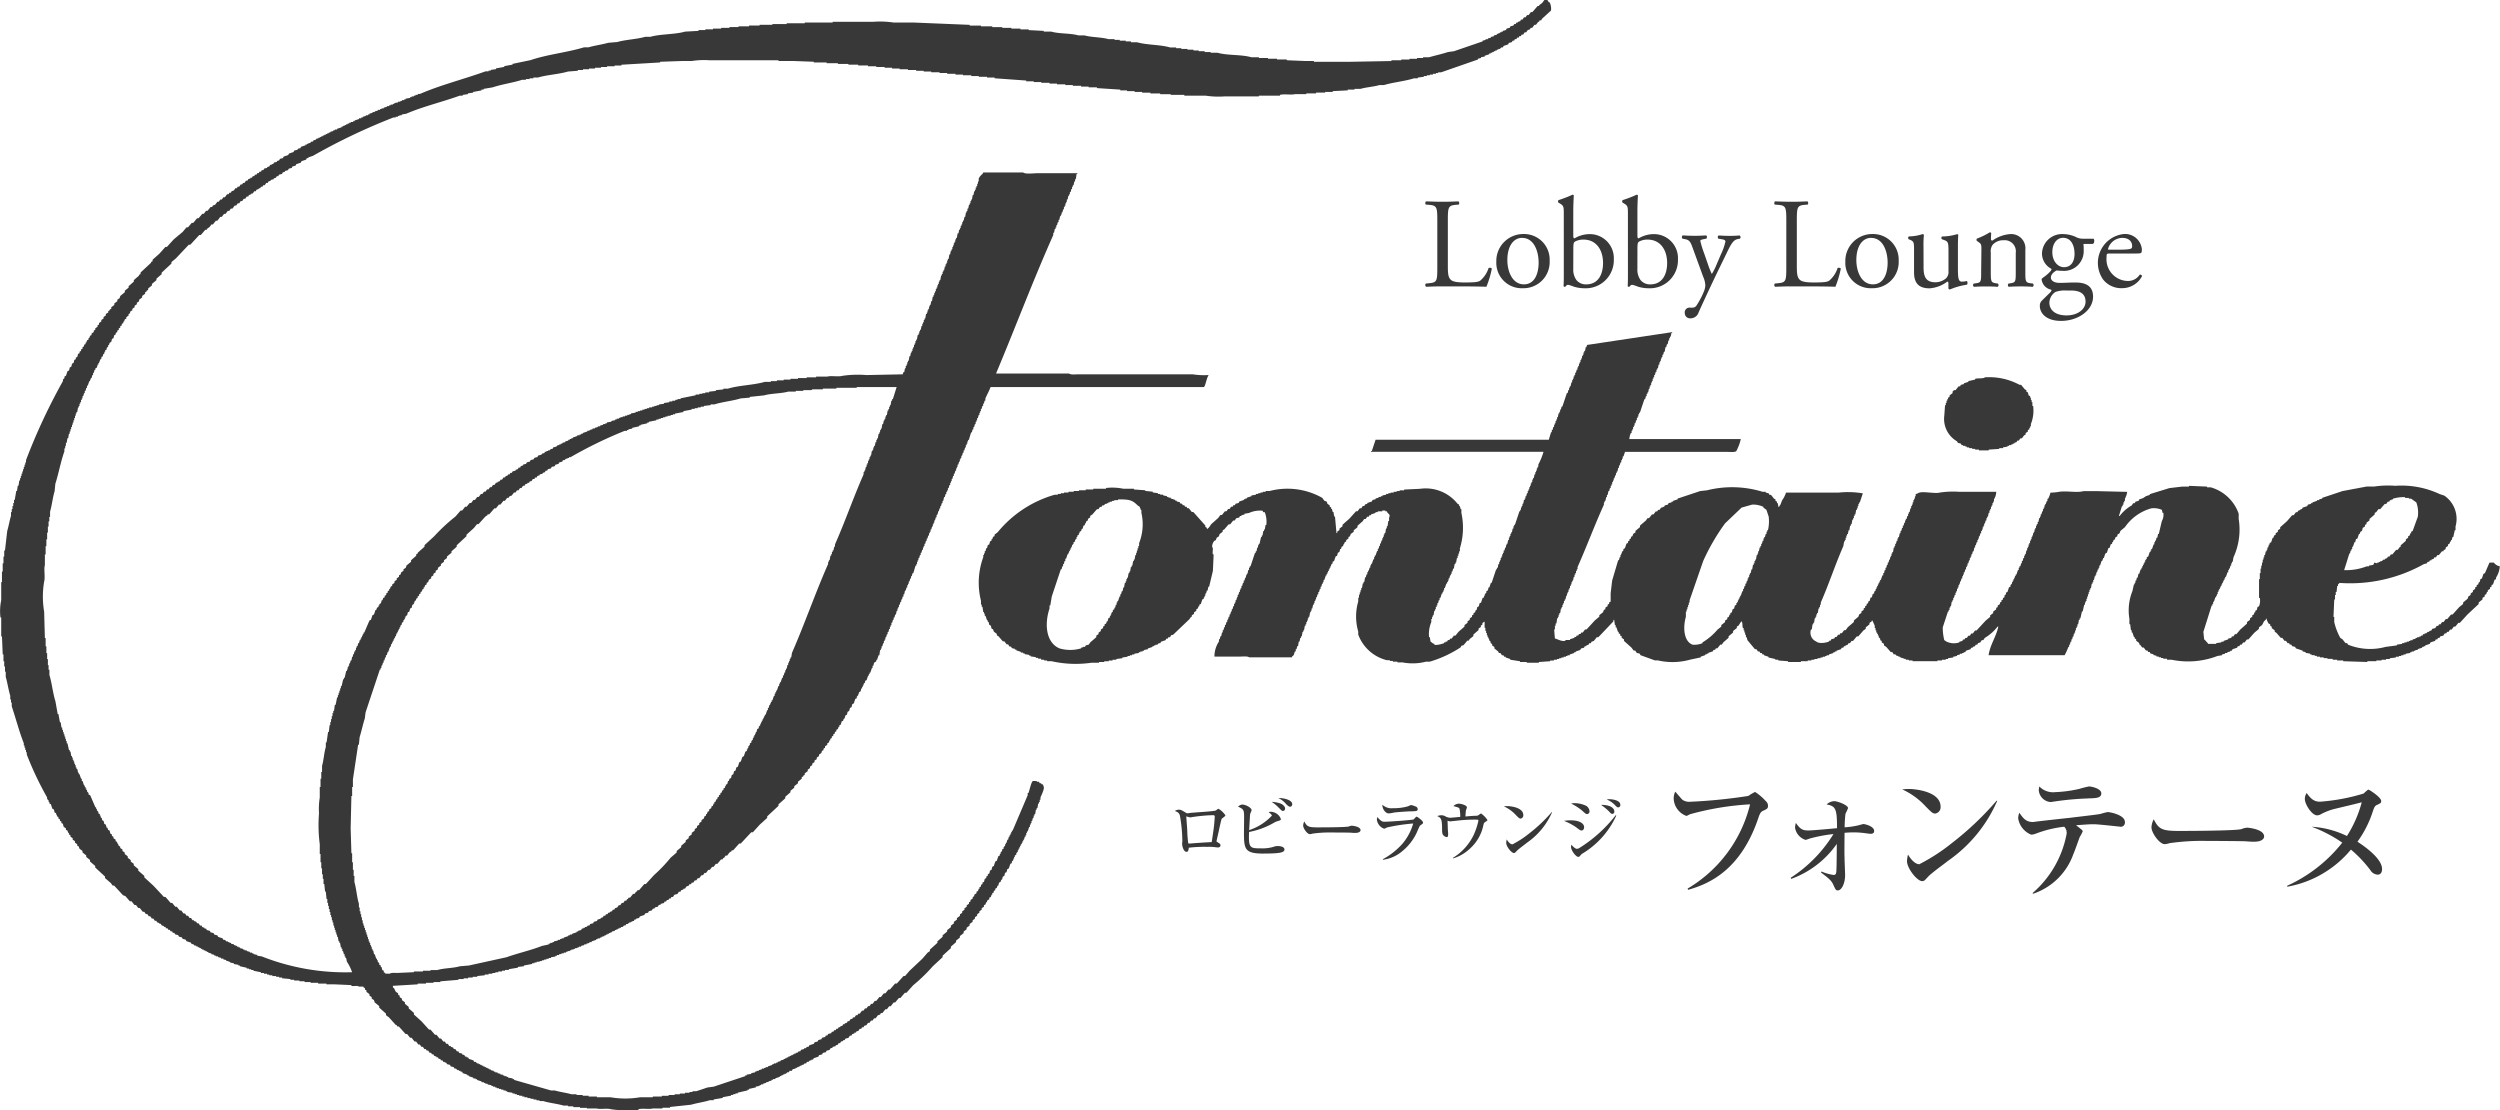 <svg xmlns="http://www.w3.org/2000/svg" width="144.115" height="64" viewBox="0 0 144.115 64">
  <g id="img_restaurant04_logo" transform="translate(0)">
    <g id="グループ_18349" data-name="グループ 18349" transform="translate(0 0)">
      <path id="パス_17604" data-name="パス 17604" d="M171.608,32.849a3.7,3.7,0,0,1,2,.433h.086l.218.262.086.042v.087l.087.044.044.173.087.044v.087h.043v.13h.043v.13h.044V34.5h.043a2.075,2.075,0,0,1-.13,1.042v.131h-.043v.087h-.044v.085l-.087.045v.086l-.129.087v.087l-.087.044-.13.173h-.087c-.03.043-.058.087-.087.13h-.087c-.015.029-.029.058-.043.087l-.13.043v.044h-.087v.042h-.087v.044H173V36.8h-.087v.044l-.26.044v.043h-.217v.044l-.608.042v.044h-.564v-.044h-.217v-.042h-.174v-.044H170.7v-.043h-.13v-.044h-.087V36.8h-.13v-.043h-.087c-.015-.029-.028-.058-.044-.086l-.173-.044c-.015-.029-.029-.058-.044-.087a1.486,1.486,0,0,1-.738-1.476l.044-.609h.043v-.129h.044v-.131h.044v-.087h.043v-.086l.087-.044V33.89l.173-.129v-.088l.087-.087h.087c.058-.071.115-.144.173-.217h.087c.015-.028.029-.057.043-.087l.174-.042v-.044l.26-.086v-.044l.391-.087v-.043c.158-.052.456.007.564-.086" transform="translate(-57.187 -11.098)" fill="#383838" fill-rule="evenodd"/>
      <path id="パス_17605" data-name="パス 17605" d="M89.328.13h-.044L89.2,0h-.173l-.13.173c-.058.043-.117.086-.173.13V.347h-.086l-.3.347h-.088l-.129.174h-.087L87.938,1h-.087l-.086.13h-.087c-.014.03-.028.058-.043.087l-.13.044V1.3h-.087c-.015.028-.029.058-.044.087h-.087c-.014.028-.029.057-.043.086l-.174.044-.042.087-.174.043-.043.087-.173.044v.043h-.088v.043h-.087V1.91h-.087v.044h-.086V2l-.173.044v.043l-.174.044v.043l-.173.043v.044h-.13V2.3c-.058.016-.116.03-.173.044v.043l-1.65.565L83.467,3c-.326.111-.744.2-1.085.3h-.348v.044h-.348v.044h-.434v.043h-.477v.044h-.565v.044l-2.388.043H75.74V3.517h-.478l-1.085-.044V3.429h-.564V3.386h-.521V3.342H72.57V3.3h-.434c-.591-.168-1.37-.093-1.954-.26h-.39V3h-.348V2.952H69.1V2.908h-.3V2.865h-.347V2.821H68.1V2.778h-.3V2.735h-.347c-.581-.168-1.331-.135-1.91-.3h-.348V2.387h-.3V2.344h-.347V2.3h-.3V2.257h-.347c-.414-.12-.975-.1-1.389-.217h-.347c-.468-.134-1.094-.083-1.563-.217h-.434V1.78l-.868-.044V1.693h-.478V1.649h-.52V1.606h-.522V1.563H57.2V1.519h-.65V1.475H55.9V1.432L52.687,1.3H51.515a5.251,5.251,0,0,0-1.172-.044H48V1.3H46.392v.043H45.35v.044h-.825v.043h-.737v.043h-.609v.044h-.608v.044H42.05v.044h-.478v.043H41.1v.044H40.66v.043h-.39V1.78l-.781.043c-.608.174-1.4.128-2,.3h-.3c-.491.144-1.119.157-1.606.3l-.522.044c-.341.1-.79.156-1.129.26h-.26c-.989.3-2.127.411-3.083.738l-1.042.217v.043l-.476.087v.044l-.479.087v.043l-.3.042v.044h-.129v.042h-.175c-1.24.449-2.6.788-3.776,1.3h-.13V5.47h-.131v.043H23.86v.043h-.13V5.6h-.087v.043l-.26.044V5.73H23.3v.044h-.13v.043h-.087V5.86h-.131V5.9l-.217.042v.044h-.087v.043h-.13v.044h-.086v.044H22.3v.042l-.174.044v.042h-.129v.044h-.087v.043h-.13v.043l-.175.044v.042h-.129v.044l-.173.042V6.6h-.088v.044h-.129v.042l-.173.044v.043h-.087v.044h-.13v.044l-.26.087v.043h-.087v.044h-.13v.042h-.087v.044H20.04v.043h-.087v.044h-.087v.042h-.087v.044h-.087v.044l-.26.087v.042H19.3v.044h-.087v.042l-.173.044V7.64h-.087v.043h-.087v.044h-.087V7.77h-.087v.044h-.086v.042H18.52V7.9h-.087v.044h-.087v.042h-.087l-.085.087h-.087c-.015.028-.029.058-.044.087h-.087l-.087.087h-.087v.042H17.7v.044h-.087v.042l-.26.087-.044.087h-.087l-.087.086-.173.044c-.015.028-.03.058-.044.086l-.26.087-.044.087-.26.087c-.016.028-.03.058-.044.087l-.173.043c-.015.03-.028.059-.044.087l-.13.043v.044l-.173.043c-.014.03-.028.058-.043.087h-.086v.043h-.088l-.042.087-.131.044v.043l-.173.044c-.015.029-.029.058-.044.087H15.09c-.014.029-.028.058-.043.087h-.087c-.015.028-.029.058-.043.087H14.83l-.044.087H14.7c-.014.028-.029.057-.043.086h-.087l-.042.086h-.087v.044l-.13.043c-.015.028-.029.058-.044.087h-.087l-.087.13h-.086c-.015.029-.028.058-.044.087h-.086c-.029.043-.059.087-.087.13H13.7c-.015.029-.028.058-.044.087h-.087l-.087.13-.13.044-.043.087h-.087l-.044.087h-.086c-.044.058-.087.116-.13.175h-.087l-.087.129H12.7c-.03.044-.058.087-.087.13H12.53l-.13.173-.13.043c-.015.029-.028.059-.043.087h-.088l-.173.217h-.087l-.131.173h-.086c-.073.087-.144.173-.218.26h-.086l-.217.262h-.087l-.218.26h-.086l-.218.261-.52.434-.391.434H9.534l-.348.391-.391.347v.087l-.087.043v.044c-.2.189-.405.376-.607.563V15.8l-.087.043v.044l-.3.26v.087l-.3.262v.086c-.072.059-.145.117-.217.173v.087l-.261.217c-.014.044-.028.087-.044.131l-.13.087v.086l-.173.131v.087l-.175.13V17.8l-.087.042v.044l-.087.044v.086L6.1,18.1v.086l-.13.087v.087l-.13.087v.087l-.13.086v.088l-.087.042v.087l-.13.087v.087l-.087.043v.086l-.129.087v.087l-.087.042-.043.13H5.105v.087l-.087.044c-.014.043-.029.087-.043.13H4.932v.087l-.087.043v.087l-.086.042V20.1l-.087.044v.087l-.087.044v.087L4.5,20.4c-.014.058-.028.116-.043.173l-.087.044v.087l-.086.044c-.015.058-.029.115-.043.173l-.087.043-.044.174-.086.043c-.015.058-.03.116-.044.175L3.89,21.4c-.029.087-.058.174-.087.26l-.086.044v.087l-.087.087v.087A34.265,34.265,0,0,0,1.5,26.525v.131H1.458v.13H1.415v.13H1.372v.13H1.329v.131H1.285v.129H1.242v.13H1.2v.131H1.155v.13H1.112c-.015.1-.03.2-.044.3H1.024c-.014.1-.028.2-.043.3H.938q-.045.261-.088.52H.808V29H.764v.173H.721v.173H.677v.175H.634v.217c-.081.257-.138.61-.217.868-.044.375-.087.753-.13,1.13H.243v.347H.2v.39H.156v.477H.113v.609H.07V34.6a3.08,3.08,0,0,0-.043,1H.07v1.086H.113c.015.348.029.695.044,1.042H.2v.391H.243v.3H.287v.3H.33v.3c.1.33.16.768.261,1.086v.217H.634V40.5H.677v.217c.236.7.432,1.465.695,2.128v.13h.043v.13h.043v.13H1.5v.13h.043v.13a18.74,18.74,0,0,0,1.173,2.474v.088l.087.086v.087h.043v.087l.087.042c.028.088.058.175.087.262l.087.043c.014.058.029.116.043.174l.087.042v.087h.043v.087l.087.043v.087l.087.044v.087l.086.043v.087l.087.043c.014.058.028.116.043.175l.13.086v.087l.087.042.044.13h.042V48.1l.087.044v.087l.13.086v.087l.131.087v.087l.13.086v.087l.087.042.042.13.175.13v.087l.217.173V49.4l.217.174v.087l.3.26v.087c.189.173.376.348.565.521v.087l.346.3.087.13h.088l.52.564.13.044c.087.1.173.2.261.3H7.58l.174.217h.087l.13.173h.087l.173.217h.087l.087.13h.086l.087.13h.087c.028.043.058.086.087.13h.087l.087.13h.087c.014.028.029.058.043.087l.13.044v.043h.087c.015.03.028.058.044.087l.13.043v.044h.087c.014.03.028.058.042.087h.087c.014.029.029.058.043.086h.087l.043.087h.087c.014.028.028.058.043.087h.087l.043.087.174.043.043.087.173.043.043.087.175.044.043.087.26.087.044.087h.087l.086.085h.088v.044H11.4v.044h.087v.043h.087V54.7h.087v.043h.086v.044h.087v.043h.087v.044h.087v.044l.173.043V55l.173.043v.044h.087v.042h.13v.044l.173.043v.044h.131v.044l.173.044V55.4h.13v.042h.087v.044l.217.044v.043l.261.044v.043h.087V55.7l.391.087v.044h.129v.043h.13v.044h.131v.042l.434.087v.044h.174v.043h.173v.044h.131v.044H15.7v.044h.217v.043h.173v.042h.174v.044l.477.043v.044h.218v.044h.3v.042h.3v.044h.347v.043h.434V56.7h.477v.044H19.3l.955.043v.043c.153.044.334-.04.434.043h.261v.044l.087.042v.087l.087.044v.087l.173.13v.087l.13.086v.087l.13.086.042.13.262.218v.086l.391.348v.087c.058.042.116.086.173.13l.391.434h.044c.014.03.028.058.044.087h.086l.391.434h.087l.173.217h.087l.173.218h.087l.13.173h.087c.028.044.058.087.087.131h.087l.086.13h.087l.044.086h.086l.087.13h.087c.015.03.03.058.044.087h.086c.015.029.028.058.044.087l.13.043v.044h.087c.015.028.03.057.044.086h.087c.015.028.028.058.044.087h.087l.042.087h.088v.044h.086l.043.087.173.044c.015.029.03.058.044.087l.173.042c.015.029.03.058.044.087h.087l.087.087h.087v.043h.087v.044h.087c.014.029.029.058.043.087l.261.087v.043h.087v.044l.26.087v.044h.13v.043h.087v.044l.26.087v.043h.13v.044h.087v.043h.13v.044l.217.044V62.6h.087v.043h.13v.044h.087v.043h.13v.044h.13v.043h.13v.044h.13v.043h.087v.044l.3.044v.043h.131v.043h.13v.044h.13v.044h.173v.044h.13v.043h.173V63.3h.173v.042h.174v.043h.173v.044h.173v.044h.217c.354.111.8.15,1.171.26h.262v.044h.3v.043h.391v.044h.39V63.9h.565c.211.06.587-.025.824.043a5.024,5.024,0,0,0,1.129.043H36.8v-.043c.24-.066.613.015.826-.043h.563v-.044h.434v-.044l1.216-.13c.336-.1.764-.158,1.085-.261h.217v-.044l.52-.085v-.044l.478-.087v-.044h.13v-.044h.13v-.043h.13v-.043l.564-.13v-.044h.087v-.043l.391-.087v-.044l.218-.043v-.044h.086v-.044H44v-.044l.174-.043v-.044h.129v-.043l.175-.043v-.044h.087v-.044h.13v-.043l.26-.087v-.044h.087v-.044h.086v-.043h.087v-.043h.087l.086-.087h.088l.042-.087h.13l.044-.087.174-.044V61.56h.086v-.044h.087v-.042h.087V61.43h.087v-.043h.087l.086-.087h.087l.043-.087h.087l.087-.087h.086v-.044h.087L46.913,61l.26-.087.043-.087.175-.043c.014-.029.028-.058.043-.087l.174-.042.042-.088.174-.043c.014-.029.029-.058.043-.087l.13-.044v-.042l.173-.044v-.042l.13-.044c.015-.029.028-.058.044-.087h.086c.015-.028.03-.058.044-.086l.13-.044v-.043h.087c.015-.029.028-.058.044-.086.058-.016.116-.03.173-.044l.087-.13h.087l.044-.087.13-.043v-.044h.086c.015-.028.03-.058.044-.086h.087c.029-.044.058-.087.087-.131h.087l.043-.087h.087l.044-.086.13-.044.087-.129h.087c.028-.044.058-.087.087-.13H50.3c.028-.044.058-.087.087-.131h.087l.13-.173.13-.044c.015-.028.029-.057.044-.087h.087l.174-.217h.086l.13-.173h.087l.174-.218H51.6l.217-.26h.087l.26-.3h.087l.391-.434A9.667,9.667,0,0,0,53.773,55.7l.564-.521v-.087l.477-.434V54.57q.153-.13.3-.261v-.087c.073-.056.145-.115.218-.173v-.087l.217-.173V53.7l.173-.13v-.087l.173-.13v-.087l.174-.13v-.087l.13-.087v-.087l.13-.087V52.7l.131-.087V52.53l.13-.087v-.087l.13-.087v-.087l.087-.044c.016-.043.03-.087.044-.13H56.9v-.086l.13-.087v-.087l.087-.043c.015-.044.029-.087.044-.13H57.2v-.086l.087-.044v-.087l.087-.043v-.087l.086-.042c.015-.044.028-.088.044-.131h.043c.015-.058.029-.115.044-.173l.086-.044c.015-.042.029-.087.043-.13h.044l.044-.173.087-.043c.015-.058.029-.116.043-.174l.087-.042.044-.174.087-.044.087-.261.087-.043v-.086l.087-.087v-.086h.044V49.4H58.5v-.087l.086-.043v-.087l.087-.087v-.087h.044v-.087h.043V48.84h.043v-.087h.044v-.087H58.9V48.58h.042v-.087h.044v-.087h.043c.015-.058.03-.115.044-.173h.044v-.087h.043v-.13H59.2v-.086h.042l.087-.26h.044v-.13h.044V47.45h.043v-.13H59.5c.015-.058.028-.116.043-.173h.044v-.13h.044V46.93h.043c.015-.087.028-.173.043-.261h.044v-.087h.043c.015-.086.029-.173.044-.26h.044v-.087h.043V46.1h.044v-.131c.052-.128.268-.539.173-.65-.049-.172-.013-.056-.13-.13V45.15h-.087l-.043-.088h-.13V45.02h-.217c-.1.048-.2.555-.26.695h-.044v.13q-.434,1.019-.868,2.039H58.33v.087h-.042v.087h-.044v.086H58.2v.087h-.044l-.042.173H58.07l-.044.175h-.042v.086H57.94v.087l-.087.087v.086l-.087.044v.086l-.087.087v.086h-.044v.087l-.087.044c-.029.087-.058.173-.087.26l-.086.044c-.03.086-.058.173-.087.26l-.087.044-.043.173-.086.043c-.015.058-.03.117-.044.174-.028.015-.058.028-.087.044v.086l-.087.043v.087c-.028.015-.058.029-.087.044l-.044.173-.087.044v.087c-.029.015-.058.028-.086.044V51.1l-.087.044v.087H56.42c-.014.044-.028.087-.043.13l-.086.044v.087l-.13.086v.087l-.087.044v.087l-.13.087v.087l-.087.043V52.1l-.131.087v.087l-.13.087v.087l-.13.087v.087l-.13.087v.087l-.174.13v.087l-.174.13v.087l-.173.13v.087c-.072.058-.144.117-.217.173V53.7l-.26.217v.087l-.3.26v.087l-.434.391v.087l-.13.087-.3.347c-.246.231-.492.464-.738.694-.086.1-.173.2-.26.305h-.087l-.391.434H51.6l-.3.347h-.087l-.173.217H50.95c-.057.073-.115.145-.173.217H50.69l-.173.218h-.087c-.043.058-.086.116-.13.173h-.087L50.126,58h-.087l-.087.13h-.087l-.087.13h-.087l-.13.174h-.087l-.042.087h-.088l-.086.13H49.17c-.014.029-.029.058-.043.087H49.04l-.087.13h-.087l-.043.087-.13.042v.044h-.087c-.014.029-.028.058-.043.087l-.13.043v.043h-.086c-.015.028-.029.058-.044.087h-.087l-.044.087h-.087l-.044.087h-.087c-.014.03-.028.058-.043.087l-.174.043-.043.087h-.086l-.044.087-.173.044c-.016.028-.03.058-.044.087l-.173.044c-.015.029-.029.058-.043.087l-.174.043-.043.087-.261.087-.043.087h-.087l-.087.086h-.087v.044l-.173.043c-.015.028-.028.058-.044.087h-.087l-.087.087h-.086v.044h-.087v.044H45.7v.043H45.61v.044h-.087v.043h-.087v.044H45.35V61h-.086v.043h-.087v.043L45,61.126v.044l-.173.043v.044h-.086V61.3h-.131v.044h-.087v.044l-.26.087v.042h-.13v.044h-.087V61.6h-.131v.044l-.173.044v.043h-.131v.044h-.086v.043l-.218.044v.044l-.26.043v.043h-.087v.044l-1.823.608-.348.044c-.193.066-.454.153-.651.217h-.217v.044H39.75v.044h-.261v.043h-.3v.043h-.3v.044h-.346v.044h-.392v.044h-.52v.043h-.739a5.043,5.043,0,0,1-1.692,0H34.41V63.21h-.478v-.044h-.346v-.044h-.348v-.044h-.3c-.289-.085-.675-.13-.955-.217h-.217l-2.127-.608v-.044h-.087v-.043l-.26-.044v-.043H29.2v-.044h-.129v-.044h-.088v-.043h-.13v-.043l-.173-.044V61.82h-.13v-.043h-.087v-.044l-.174-.043v-.044H28.2V61.6h-.087V61.56h-.087v-.044h-.087v-.042h-.086V61.43h-.087v-.043h-.086v-.044h-.087V61.3h-.087l-.087-.087h-.087c-.015-.028-.028-.058-.044-.087l-.26-.087-.044-.086H26.9v-.044h-.087c-.015-.028-.029-.058-.043-.087l-.13-.043v-.044l-.174-.044-.042-.087h-.087l-.087-.13h-.087c-.014-.029-.028-.058-.042-.087l-.131-.042V60.3H25.9c-.029-.042-.058-.087-.086-.129h-.087l-.086-.13h-.088c-.042-.058-.086-.117-.129-.173h-.087c-.058-.073-.116-.146-.174-.217h-.087c-.087-.1-.173-.2-.26-.3h-.086l-.434-.478-.435-.391V58.39l-.3-.26v-.086l-.217-.175v-.087l-.173-.13v-.086l-.131-.087v-.086l-.087-.044v-.087l-.13-.086c-.074-.107-.065-.191-.174-.26v-.087l1.434-.086V56.7h.477v-.044h.434v-.043h.391v-.044l1.043-.086v-.044h.3v-.043h.26V56.35h.262v-.042h.26v-.043l.434-.044v-.044h.219v-.044h.217V56.09h.173v-.044h.173V56h.217v-.044h.173v-.042h.217v-.044l.521-.087v-.044L30.2,55.7v-.044l.476-.087v-.043h.131v-.044h.13v-.044h.173V55.4h.13v-.043h.13v-.044h.13v-.044h.13v-.044h.13v-.043c.087-.015.173-.028.261-.044v-.042h.085v-.044h.131V55h.13v-.044H32.5v-.043h.131v-.044h.086v-.044h.131v-.043h.087v-.044h.13V54.7h.087v-.044h.13v-.043h.087V54.57h.13v-.044l.174-.042v-.043h.13V54.4l.173-.044V54.31h.13v-.043l.261-.087v-.044h.086v-.043h.131v-.044h.087v-.043l.173-.044v-.044h.087v-.043h.086v-.044H35.1v-.043h.087v-.044h.087V53.7l.173-.044v-.044h.087v-.043h.087v-.043h.087v-.044H35.8v-.044h.087l.086-.087h.087l.044-.087h.086l.087-.087h.087v-.044h.087v-.043h.087l.043-.087h.087v-.043l.173-.044c.015-.028.03-.058.044-.086l.261-.087.043-.087.173-.043c.015-.029.03-.058.044-.087l.173-.044.044-.086.129-.044v-.043l.175-.044.042-.087.13-.044V52.1l.173-.044.044-.087H38.4c.015-.029.028-.058.044-.087h.087c.014-.028.028-.058.042-.087h.087c.014-.029.03-.058.044-.087h.087l.087-.13.173-.044c.03-.042.059-.087.087-.13h.087c.015-.029.028-.058.044-.087l.13-.044v-.044h.087c.029-.042.058-.087.087-.13l.13-.043c.015-.029.028-.058.044-.087h.087l.043-.087h.087c.03-.044.058-.086.087-.13h.087l.087-.13h.087l.13-.173h.087c.029-.042.058-.087.087-.13H40.7l.13-.173h.087c.043-.058.087-.115.13-.173h.087l.13-.174h.087c.074-.087.145-.173.217-.26h.087c.015-.028.029-.058.044-.086h.044c.028-.044.058-.087.087-.131h.087l.13-.173.13-.087v-.044h.087c.116-.13.232-.26.348-.391H42.7l.608-.651H43.4l.392-.434c.144-.131.289-.262.433-.391V47.06l.652-.607v-.088l.391-.346v-.087l.3-.262v-.086l.217-.173v-.087L46,45.15v-.088c.072-.056.146-.115.217-.173V44.8l.087-.044v-.042l.086-.044v-.087l.173-.13v-.087l.131-.087v-.087l.129-.087v-.087l.13-.087v-.087l.131-.086v-.087l.129-.087V43.5l.13-.087c.015-.043.028-.086.044-.13l.086-.043v-.087l.087-.044v-.087c.044-.028.087-.058.13-.087v-.086l.087-.044.044-.13h.043v-.087l.087-.044v-.087l.087-.043v-.087l.088-.044V42.2l.086-.044v-.087l.087-.044c.015-.043.028-.086.044-.13h.043v-.087l.087-.043c.015-.058.028-.116.044-.173l.085-.043c.015-.044.029-.087.044-.13h.044c.015-.058.028-.116.044-.174l.087-.043c.015-.058.029-.116.043-.173l.087-.044L49,40.809l.087-.044.044-.173.087-.044c.028-.087.058-.173.087-.26l.087-.044v-.087l.087-.087v-.087h.043V39.9l.087-.044c.015-.058.028-.116.044-.173h.043v-.087h.043v-.086h.044v-.087l.087-.087v-.087l.087-.043c.03-.087.058-.174.087-.261h.043v-.087h.044v-.086h.043c.029-.087.058-.173.087-.261H50.3v-.13h.044c.015-.058.028-.116.043-.174l.13-.087v-.087h.044l.086-.26h.044c.015-.1.029-.2.043-.3h.044v-.087h.044v-.13h.043c.015-.058.03-.117.044-.174h.043v-.13h.044v-.087h.044v-.13h.043c.015-.058.029-.115.043-.174h.044v-.13h.044c.015-.058.029-.116.043-.173H51.3v-.13h.043v-.087h.044V35.9h.044c.015-.058.028-.116.044-.173h.043V35.6h.042c.016-.057.03-.115.044-.173h.043c.015-.073.029-.145.044-.217h.044v-.13h.043v-.087h.044v-.13h.043l.044-.173h.044v-.13h.043c.015-.058.029-.116.043-.173h.044v-.13h.044c.014-.073.028-.145.043-.217h.044c.014-.058.028-.116.043-.175H52.3v-.129h.044v-.087h.043v-.13h.043c.015-.058.029-.116.043-.173h.044v-.13h.043l.044-.174h.044c.043-.144.087-.289.129-.434h.044v-.087h.044v-.13H52.9V32.3h.043v-.13h.044c.014-.058.029-.116.044-.173h.043v-.13h.044c.014-.058.028-.115.043-.173h.044v-.13h.044v-.087h.043v-.129h.043c.015-.059.029-.117.043-.175h.044v-.13h.043l.044-.174h.044v-.13H53.6v-.087h.044v-.13h.042c.015-.058.03-.116.044-.174h.044v-.13h.043v-.087h.043V30H53.9c.014-.057.029-.115.044-.173h.043v-.13h.044v-.087h.042v-.13h.044c.014-.058.029-.116.044-.173h.042v-.131h.044c.015-.058.029-.115.043-.173h.044v-.131h.043l.044-.217h.044l.042-.173h.044v-.131H54.6v-.087h.044v-.13h.043l.044-.174h.043v-.13h.043V27.74h.044v-.13H54.9c.015-.058.028-.116.044-.174h.042v-.13h.044c.014-.058.028-.115.043-.173h.043V27h.044v-.087H55.2v-.13h.044c.014-.058.028-.116.043-.173h.044v-.13h.042V26.4h.044v-.13h.044l.043-.173h.044v-.13h.042c.016-.058.03-.117.044-.174h.043v-.13h.043v-.087h.044v-.13h.043v-.087h.044c.042-.145.087-.29.13-.434h.043l.044-.174h.043v-.13h.044c.014-.058.028-.115.043-.173h.044v-.13h.044v-.087h.042v-.131h.044c.015-.056.029-.115.043-.173h.044v-.13h.042V23.7h.044v-.13h.043c.014-.058.029-.115.043-.173h.044v-.131h.042l.044-.173h.043v-.13c.091-.2.217-.434.3-.652H69.4c.089-.05.16-.548.26-.652V21.62a4.2,4.2,0,0,1-.912-.043H62.194c-.17,0-.469.039-.565-.044H57.418c1.113-2.651,2.137-5.377,3.3-7.987v-.13h.044c.014-.073.029-.145.044-.218h.043V13.11h.044v-.13h.044c.014-.058.028-.116.043-.174h.044v-.13h.043c.015-.073.029-.144.043-.217h.044v-.087H61.2v-.13h.044c.014-.058.029-.116.043-.174h.043v-.13h.044v-.087h.044v-.13h.044v-.087H61.5V11.5h.044c.015-.073.029-.144.044-.217h.043V11.2h.044v-.13h.044c.015-.058.028-.116.043-.174H61.8v-.13h.044v-.087h.043c.014-.073.028-.144.042-.217h.044v-.13h.043c.015-.1.029-.2.044-.3h.044V9.985h-2.3c-.214,0-.7.067-.824-.044h-2.3l-.044.087a.828.828,0,0,0-.217.261v.173h-.043v.13h-.044v.13h-.042v.087h-.044v.13H56.2v.087H56.16c-.015.072-.029.145-.044.217h-.043l-.044.26h-.043v.087h-.043v.13H55.9v.087h-.042c-.015.072-.029.145-.044.217H55.77v.13h-.044v.087h-.043c-.015.087-.029.173-.043.26h-.044l-.042.217h-.044v.087h-.043v.13h-.044v.087h-.044v.13h-.042v.087h-.044c-.015.072-.029.145-.043.217H55.2c-.014.087-.028.173-.043.261h-.044V13.8h-.043v.13h-.043v.087h-.044v.13h-.042v.087H54.9v.13h-.043v.087h-.044c-.014.072-.028.145-.043.217h-.043c-.015.087-.028.173-.044.26h-.043v.087H54.6v.13h-.042v.087H54.51v.13h-.042c-.015.072-.03.144-.044.217H54.38v.087h-.043v.13h-.044v.087h-.043l-.044.26h-.042v.087H54.12v.131h-.044v.086h-.042v.13h-.044v.087h-.043v.13H53.9v.087h-.044v.129h-.043V17.1h-.043q-.023.131-.044.26h-.044c-.014.073-.028.145-.042.218H53.6v.086h-.043V17.8h-.044v.086h-.044v.13h-.043V18.1h-.044c-.014.086-.028.173-.043.26h-.043v.087h-.043v.13h-.044v.087h-.044v.13h-.043l-.044.218h-.043V19.1h-.044v.13h-.044v.087H52.9c-.015.086-.028.173-.043.26h-.044v.087h-.044v.13H52.73v.087h-.044v.13h-.043V20.1H52.6v.13h-.044v.087h-.043c-.015.073-.028.145-.044.217h-.043c-.014.087-.028.173-.043.26H52.34v.087H52.3v.13h-.044V21.1h-.043v.13h-.044c-.015.072-.029.145-.043.217h-.044c-.015.044-.028.087-.044.131l-2.084.043a6.188,6.188,0,0,0-1.389.043c-.25.071-.644-.02-.868.044h-.652v.044h-.52c-.06.009.015.026-.043.043H46v.043h-.434v.044h-.391v.044h-.391v.044h-.347v.043H44.09c-.665.193-1.478.193-2.126.391H41.7v.044l-.434.043v.044l-.391.043v.044H40.66v.044h-.173V22.7h-.173v.044H40.1v.043l-.868.174v.043h-.174v.044h-.13V23.1h-.173v.044h-.174v.044l-.3.043v.043l-.3.044v.042h-.13V23.4h-.131v.043h-.13v.043h-.173v.044h-.13v.043h-.13v.044h-.13v.043h-.13V23.7h-.13v.044h-.13v.043l-.261.044v.042h-.087v.044h-.13v.043h-.13v.044h-.13v.044h-.131v.042h-.087v.044h-.13v.043h-.087v.044l-.217.044v.043l-.26.044V24.4h-.087v.044h-.131v.043l-.173.044v.044h-.131v.043l-.173.044V24.7h-.131v.043l-.173.044v.043h-.131v.043l-.26.087v.044H33.5v.044H33.41v.043h-.129v.044l-.262.087v.043h-.086v.043h-.087v.044H32.76V25.4l-.174.044v.043l-.173.044v.044h-.087v.042h-.087v.044h-.087l-.087.087-.174.043c-.014.029-.029.058-.043.087h-.087l-.087.087h-.087V26H31.5v.044h-.087c-.015.029-.028.058-.044.087h-.087l-.087.086-.173.044-.044.087-.173.044-.043.087-.174.042-.043.088-.173.043c-.015.028-.03.058-.044.086l-.173.044v.044l-.13.044c-.015.028-.028.058-.042.087h-.088c-.015.028-.028.058-.043.086l-.13.044v.043c-.058.016-.115.03-.174.044l-.043.087h-.087l-.043.086h-.087c-.015.029-.029.058-.044.087h-.087c-.014.03-.028.058-.043.087h-.087l-.087.13h-.087l-.043.087-.13.044v.042h-.087c-.028.044-.057.087-.087.13h-.087c-.029.044-.058.087-.087.131h-.087c-.028.043-.057.087-.085.129h-.087c-.029.044-.058.087-.087.13H27.9l-.087.131h-.087l-.13.173h-.087l-.13.173H27.29c-.042.058-.087.116-.13.175h-.087l-.173.217h-.087l-.173.217h-.087l-.3.347a10.346,10.346,0,0,0-1.216,1.129l-.565.521v.087l-.39.347v.044l-.087.044v.086l-.3.261v.087l-.262.217-.042.13-.131.087v.087l-.13.087c-.014.043-.029.087-.043.13l-.087.043v.087l-.13.087v.086l-.13.087V33.6l-.13.087v.087l-.087.043-.042.13h-.044v.087l-.087.044v.086l-.086.044V34.3l-.087.043v.087l-.087.043c-.015.044-.029.087-.044.13h-.043c-.015.058-.03.115-.044.173l-.087.044V34.9H21.82v.087l-.087.044c-.015.043-.028.087-.043.13h-.044c-.028.086-.058.173-.087.26l-.087.043c-.03.087-.058.173-.087.261l-.086.043c-.1.232-.2.463-.3.7h-.043v.086h-.043v.087h-.044v.087h-.044v.086h-.043V36.9h-.044c-.015.058-.028.117-.044.174h-.043l-.044.174h-.043v.087h-.044v.13h-.044v.087h-.043l-.043.173h-.044v.131H20.3c-.014.072-.028.144-.042.217h-.043c-.015.058-.029.115-.044.173h-.044v.13h-.044v.087H20.04v.13H20v.086h-.044c-.029.13-.058.26-.087.391h-.044v.087h-.044c-.029.13-.058.261-.087.391h-.043v.131h-.044v.13h-.043v.13h-.044v.13h-.043v.13h-.044c-.028.144-.058.289-.087.434H19.3c-.015.116-.029.232-.044.347h-.044v.13h-.044v.174h-.043v.173h-.043v.173h-.044v.173H19c-.015.131-.029.261-.044.391h-.044c-.028.2-.058.405-.087.608h-.043v.26c-.1.323-.121.757-.217,1.085V44.5H18.52v.391h-.043v.477h-.044v.607a4.083,4.083,0,0,0-.043.912,8.408,8.408,0,0,0,.043,1.78v.564h.044v.477h.043v.348h.044V50.4h.044v.26h.042v.3h.044c.015.145.03.289.044.434h.044c.015.145.028.289.043.434h.044v.217h.043v.173h.044V52.4H19v.173h.043v.173h.044v.13h.043v.173h.043v.13h.044v.173h.044v.13H19.3v.13h.043v.13h.043v.13h.044v.13h.044c.015.087.028.173.043.26h.044v.087h.043c.014.087.03.173.044.261h.043V54.7h.044v.13h.043c.015.058.029.116.044.174h.044v.129h.043v.087h.044c.015.073.028.145.044.217a2.632,2.632,0,0,1,.3.608,13.109,13.109,0,0,1-5.209-.912l-.26-.042v-.044L14.614,55v-.044h-.087v-.043H14.4v-.044l-.173-.044v-.043h-.131v-.044h-.086V54.7l-.173-.044v-.043h-.087V54.57h-.087v-.044h-.087v-.042h-.087v-.043l-.173-.044v-.044h-.087V54.31h-.087v-.043H13.05l-.086-.087h-.087l-.044-.087-.26-.087-.043-.087-.175-.043-.043-.087-.174-.044-.042-.087-.174-.044c-.014-.028-.029-.057-.043-.086h-.087v-.044l-.13-.044-.043-.087h-.087c-.029-.044-.058-.087-.087-.13h-.086l-.043-.087-.13-.043v-.044H11.1l-.087-.13h-.087l-.087-.13h-.086l-.087-.13h-.087l-.13-.174h-.087c-.058-.072-.116-.144-.173-.217H10.1l-.173-.217H9.838l-.3-.347H9.447c-.2-.217-.4-.434-.608-.652l-.521-.477V50.49l-.347-.3V50.1c-.087-.072-.174-.145-.26-.217v-.088l-.174-.129v-.087l-.173-.13v-.087L7.19,49.23v-.086l-.13-.087v-.086l-.13-.087V48.8l-.087-.042L6.8,48.622H6.755v-.086l-.087-.044v-.087c-.044-.028-.086-.058-.13-.087v-.086c-.029-.015-.058-.028-.087-.044V48.1l-.086-.042c-.016-.058-.03-.117-.044-.175l-.087-.042c-.014-.044-.028-.087-.044-.131H6.147L6.1,47.538l-.087-.044c-.014-.058-.028-.115-.043-.173l-.087-.044V47.19L5.8,47.1v-.086H5.757V46.93l-.086-.044V46.8l-.087-.087v-.087H5.54v-.087H5.5c-.1-.232-.2-.463-.3-.695L5.105,45.8v-.087l-.087-.087v-.086H4.975v-.088H4.932v-.086H4.888V45.28H4.845l-.086-.26H4.715v-.13H4.672c-.029-.087-.058-.173-.087-.26H4.542v-.087H4.5c-.014-.072-.028-.144-.043-.217H4.411v-.086H4.367v-.13H4.325v-.087H4.281v-.13H4.238V43.8H4.193v-.13H4.15v-.087H4.107c-.014-.087-.028-.174-.043-.26H4.021V43.24H3.976c-.028-.13-.058-.261-.086-.391H3.847v-.131H3.8v-.13H3.76v-.13H3.717v-.13H3.673V42.2H3.63v-.13H3.586v-.13H3.543c-.015-.1-.028-.2-.044-.3H3.456c-.03-.159-.059-.318-.087-.477H3.326c-.044-.246-.087-.491-.131-.737-.148-.462-.2-1.041-.347-1.52v-.3H2.8v-.262H2.761v-.347H2.718v-.347H2.674v-.391H2.631v-.477H2.587c-.014-.507-.028-1.013-.042-1.52a5.215,5.215,0,0,1,0-1.736c.072-.264-.028-.7.042-.955v-.607h.044v-.478h.042v-.391h.044v-.391h.043v-.348H2.8v-.3h.043v-.26h.043v-.3c.106-.358.152-.822.261-1.172q.022-.218.043-.434c.192-.6.315-1.3.522-1.868v-.173H3.76V25.7H3.8v-.173h.044c.014-.087.028-.173.043-.261h.044c.014-.087.028-.173.042-.26h.044v-.13h.043v-.13h.043v-.13H4.15v-.13h.043v-.13h.044v-.13h.043v-.131h.044v-.13h.042v-.13h.044v-.087h.044c.015-.087.029-.174.043-.261h.044V23.4h.042v-.131h.044v-.086h.044v-.13h.043v-.087h.044v-.13H4.8l.044-.173h.043v-.13h.044l.044-.174h.043v-.13h.044c.029-.087.058-.175.087-.26h.043V21.88h.043v-.087H5.28l.042-.173h.044v-.13h.043c.015-.058.028-.115.044-.173H5.5v-.087l.087-.044c.014-.058.029-.116.043-.173h.044v-.087h.042v-.087h.044v-.087l.087-.087v-.087l.087-.043v-.087l.087-.086v-.087h.044v-.087l.086-.043v-.086l.087-.087v-.087h.044c.014-.043.029-.087.043-.13l.087-.044.044-.173.087-.044c.015-.058.029-.117.044-.173l.086-.044v-.087c.028-.014.057-.03.087-.044v-.086l.087-.043v-.087l.087-.044V18.8l.087-.044v-.086l.087-.044v-.086h.044l.044-.13.087-.044v-.087l.13-.087V18.1l.087-.044v-.087l.13-.087V17.8l.13-.087v-.087l.13-.087v-.087l.13-.087v-.086l.174-.131v-.087l.173-.13v-.086l.087-.044v-.044l.087-.043v-.086l.217-.175v-.086l.261-.218v-.086l.3-.261v-.087c.188-.173.376-.346.564-.521v-.086l.26-.217.738-.782h.087q.26-.281.521-.563h.087c.087-.1.173-.2.26-.3h.087V13.2l.174-.13.087-.13h.087l.173-.217h.087L12.7,12.5h.087l.13-.173h.087c.042-.058.087-.116.13-.173h.087c.029-.044.058-.087.087-.13H13.4l.13-.174h.087c.028-.043.058-.086.087-.13h.086l.087-.13h.086l.087-.131h.087l.087-.13h.087l.042-.087.13-.044v-.043h.087l.087-.13h.087c.014-.03.028-.058.042-.087l.131-.044v-.043H15c.015-.029.028-.058.044-.087h.087c.014-.029.028-.058.042-.087h.087c.03-.043.059-.087.087-.13h.087l.042-.087.13-.043v-.043l.173-.044v-.043l.13-.044.043-.086h.088l.042-.086c.058-.016.117-.03.174-.044.014-.029.029-.058.043-.087l.13-.044V9.855l.173-.044.044-.087.173-.044.043-.087.174-.042.043-.087.261-.087.043-.087.261-.087c.015-.029.028-.058.044-.087h.086V9.073l.261-.087a35.417,35.417,0,0,1,4.646-2.214h.13V6.729h.13V6.685h.087V6.643h.131V6.6l.26-.044c.952-.415,2.082-.677,3.083-1.042h.173V5.47l.3-.044V5.383c.1-.015.2-.028.3-.044V5.3l.477-.086V5.166h.13V5.122l.521-.087c.517-.176,1.167-.263,1.693-.434h.217V4.558h.217V4.514h.217V4.471h.26c.526-.16,1.2-.187,1.737-.348l.564-.042V4.036h.3V3.994h.348V3.951h.346V3.906h.348V3.864h.346V3.82h.434V3.777h.391V3.732L38.057,3.6V3.56l1.259-.043h.564a4.472,4.472,0,0,1,1-.044h3.995v.044h.867l1.173.043V3.6h.738v.043H48.3v.043h.608v.043h.564v.044h.565V3.82h.477v.044h.477v.042h.434v.045h.434v.043h.478v.042h.477v.044h.434v.042h.433v.044h.479v.043H54.6v.044h.478V4.3h.434V4.34h.478v.044h.434v.042H56.9v.044h.434v.043l1.824.13v.044h.434v.043h.434v.044H60.5v.044h.434v.043h.477v.043h.434v.043h.477v.044h.434v.044h.478v.044l1.345.087V5.21h.391v.043h.435V5.3h.434v.043h.477v.044h.565v.043h.607V5.47h.783v.043h1.215a5.017,5.017,0,0,0,1.128.043H72.57V5.513h1.216V5.47c.251-.07.644.019.867-.044h.652V5.383h.563V5.339h.521V5.3h.435V5.253l.867-.043V5.166h.391V5.122h.348c.329-.095.763-.121,1.085-.217h.261c.542-.165,1.209-.22,1.736-.391h.217V4.471l.348-.044V4.385h.173V4.34h.173V4.3H82.6V4.254h.174V4.211h.13V4.168h.174L85.2,3.429V3.386l.173-.044V3.3l.217-.043V3.213l.26-.087V3.082h.087V3.039h.087V3h.087V2.952H86.2V2.908h.087V2.865h.086V2.821h.087l.087-.087h.088l.042-.087.26-.087.044-.087.173-.044c.016-.029.03-.058.044-.087h.086c.015-.028.028-.058.044-.087h.087l.042-.087h.087l.043-.087h.087c.015-.029.028-.058.044-.087h.087l.086-.13h.087c.029-.043.058-.086.087-.13l.13-.043.043-.087h.088l.13-.174h.087l.13-.173h.043l.043-.087h.087l.043-.087.521-.477A.836.836,0,0,0,89.328.13M20.257,49.187l-.043-1.433c.014-.622.029-1.245.043-1.866H20.3v-.522h.044v-.434l.3-2h.043c.015-.144.029-.289.044-.434.107-.342.191-.754.3-1.085q.021-.174.044-.348.411-1.238.824-2.474h.044v-.087h.044v-.13h.043c.015-.058.028-.116.044-.174h.042v-.129h.044c.014-.058.029-.117.043-.174h.044v-.13H22.3c.015-.058.029-.117.043-.174h.044v-.087h.043v-.13h.044v-.087h.042c.016-.058.03-.115.044-.173H22.6v-.086h.043v-.087h.044v-.087h.043v-.087h.044v-.087h.043l.044-.174h.044v-.086h.042v-.087h.044V36.25h.043v-.087h.044v-.086l.087-.088V35.9l.086-.043v-.087l.087-.087V35.6h.044v-.086l.087-.044c.014-.058.029-.116.043-.173l.087-.044c.014-.058.028-.116.043-.173l.087-.043.044-.174.086-.043v-.087H23.9v-.087l.087-.044v-.087l.087-.044v-.087l.086-.044v-.086l.087-.044v-.087l.087-.043v-.087l.087-.044v-.087h.043c.015-.042.028-.085.044-.129l.087-.044V33.6l.086-.044c.015-.043.028-.087.044-.13l.129-.086v-.087c.044-.028.087-.057.13-.087v-.087l.131-.087v-.087l.129-.087v-.087l.175-.13v-.087l.173-.13V32.3l.173-.13v-.086c.087-.073.173-.146.262-.218v-.087l.3-.26v-.087l.563-.521v-.086l.434-.392c.057-.072.115-.144.173-.217h.087l.391-.434.13-.087v-.044H28.2l.3-.346h.087l.174-.217h.086l.174-.218h.087c.043-.058.087-.116.13-.173h.087l.044-.087.13-.043.13-.173h.087l.087-.13h.087l.088-.13h.085c.029-.043.058-.087.087-.13h.087l.043-.087.13-.043v-.044H30.5c.015-.028.03-.058.044-.087h.087l.087-.13h.087l.044-.087h.087c.014-.028.029-.057.043-.087l.13-.042V27.35l.173-.044v-.042l.13-.044c.015-.028.03-.057.044-.087h.087l.042-.087c.058-.014.117-.028.175-.044l.042-.087.175-.042c.015-.029.028-.058.044-.087l.173-.044c.015-.028.029-.058.044-.086l.173-.043c.015-.03.028-.059.044-.088h.087l.087-.086h.086V26.4H32.8v-.044h.087a24.833,24.833,0,0,1,3.125-1.52h.13v-.043h.087v-.044l.217-.043v-.043l.391-.087v-.044h.087v-.044l.391-.087v-.042h.087v-.044l.434-.087v-.044h.13v-.043h.13v-.044h.13v-.042h.13v-.044h.13v-.044h.173v-.043h.13v-.044h.13v-.042l.477-.087V23.7l.477-.087v-.044h.173V23.53h.174v-.044H40.4v-.043h.174V23.4l.39-.045v-.042h.217c.458-.148,1.049-.2,1.519-.347l.522-.044v-.043l.825-.087c.41-.119.971-.1,1.389-.217h.435v-.043h.434v-.044h.434c.085-.007.086-.043.086-.043h.609V22.4h.781v-.044h1.172v-.043h2.3q-.109.348-.217.695h-.044V23.1h-.044c-.015.087-.028.173-.044.26H51.3v.088h-.044v.13h-.043v.087h-.044c-.015.087-.028.174-.044.261H51.08v.087h-.043v.13h-.044v.087H50.95c-.015.072-.028.145-.043.217h-.044c-.015.087-.028.173-.043.26h-.044v.087h-.044v.13H50.69v.087h-.044c-.015.087-.028.173-.043.26H50.56v.087h-.044v.13h-.044l-.044.217h-.043v.087h-.043v.13H50.3V26h-.044c-.015.088-.028.175-.043.262h-.044v.087h-.043v.13h-.044v.086h-.043v.13H50v.087h-.044v.13h-.043c-.015.073-.03.145-.044.217h-.043v.087h-.044v.13c-.579,1.309-1.069,2.731-1.649,4.038v.13h-.044l-.044.218H48v.085h-.044v.131h-.043v.086h-.044c-.014.087-.029.174-.043.261h-.044v.087h-.044v.13c-.736,1.662-1.354,3.458-2.084,5.123-.014.086-.028.173-.043.26h-.043v.087h-.044v.13h-.042V38.2h-.044v.13h-.044c-.015.073-.028.145-.043.217h-.043v.087h-.043v.131h-.044l-.042.173h-.044v.13H45.09c-.03.087-.058.173-.088.26H44.96v.087h-.044v.13h-.043c-.03.087-.058.174-.087.261h-.043V39.9H44.7v.086h-.044v.13h-.044c-.028.087-.058.174-.087.26h-.042v.087h-.044v.087h-.044v.087h-.043c-.015.058-.028.116-.044.174h-.042v.129h-.044c-.028.087-.058.173-.086.261H44.09v.087h-.042v.087H44v.087h-.043v.087h-.044v.086h-.043v.087h-.043v.086l-.087.087v.087l-.087.043c-.015.058-.029.116-.044.174H43.57v.087h-.043v.087h-.044v.087H43.44v.087H43.4v.087l-.087.086v.087l-.086.044v.086l-.087.087v.087h-.044V43.2h-.043v.087l-.087.044-.086.26-.087.043c-.029.087-.058.174-.087.261l-.086.043c-.028.087-.058.174-.087.261l-.087.044c-.015.058-.029.115-.044.173l-.087.043c-.015.058-.028.116-.044.174l-.087.043c-.015.058-.029.116-.043.173l-.087.044-.042.13h-.044c-.015.058-.03.115-.044.173l-.087.043v.087H41.79v.087l-.087.042v.088l-.087.043v.086c-.028.016-.058.03-.087.044V45.8l-.087.044v.087l-.087.042v.088l-.087.043v.087l-.087.044v.087h-.043c-.015.042-.029.087-.044.13l-.087.043v.086l-.13.087v.087l-.087.043-.043.13H40.7v.087l-.087.043c-.015.043-.029.087-.043.13l-.131.086v.087l-.13.087v.087l-.13.087v.086l-.131.087v.087l-.173.13V48.1l-.173.131v.086c-.058.044-.117.087-.174.131v.087l-.26.217v.087l-.261.217v.087l-.348.3a8.46,8.46,0,0,1-.955,1c-.159.173-.318.348-.477.521h-.086l-.3.348h-.086c-.015.029-.029.058-.043.087h-.044c-.029.043-.058.087-.087.13h-.087l-.173.217h-.087l-.044.087h-.044l-.042.087h-.087l-.087.13h-.086l-.087.13h-.087c-.028.043-.058.087-.086.13l-.131.043-.042.087h-.087l-.043.087-.131.044v.044h-.087c-.014.029-.028.058-.044.087h-.086c-.015.028-.029.058-.043.087H34.8c-.015.028-.028.058-.044.087l-.13.043v.044l-.173.043-.043.087-.174.043c-.014.03-.028.058-.042.087l-.174.043-.043.087h-.087l-.086.087h-.087v.044h-.087v.044h-.087c-.014.029-.028.058-.043.086l-.173.044V53.7h-.087v.043l-.261.087v.044h-.13v.043H32.76v.044l-.262.087v.044H32.37v.043h-.087v.044h-.13v.042c-.073.016-.145.03-.217.044v.043h-.087v.044h-.13V54.4h-.087v.044l-.391.085c-.632.252-1.4.42-2.041.652l-2.17.477-.521.044c-.387.115-.906.1-1.3.217h-.391v.042h-.434V56H23.86v.042c-.318.016-.636.03-.954.044-.149,0-.353-.024-.434.043H22.21V56.09l-.087-.044v-.087l-.086-.042-.043-.174H21.95v-.087l-.087-.043v-.087l-.087-.088v-.085h-.044v-.087H21.69c-.029-.087-.058-.173-.088-.26h-.042c-.015-.072-.029-.145-.044-.217h-.043V54.7h-.044v-.13h-.044v-.087h-.043v-.13H21.3v-.087h-.044v-.13h-.044v-.13h-.042v-.13h-.043v-.13h-.044v-.13h-.044v-.13h-.044v-.13h-.043v-.13h-.043v-.174h-.044v-.173h-.044V52.7h-.043V52.53h-.044v-.217h-.044V52.1c-.117-.374-.146-.869-.26-1.259V50.49h-.043v-.348h-.044v-.434H20.3v-.52Z" transform="translate(0)" fill="#383838" fill-rule="evenodd"/>
      <path id="パス_17606" data-name="パス 17606" d="M172.556,42.2h-.26l-.261.607-.087.044c-.029.087-.058.173-.087.261l-.087.044c-.014.058-.029.115-.043.173h-.044l-.043.13-.087.044v.087l-.087.042v.087l-.13.087v.087l-.13.087v.087l-.13.087c-.015.044-.029.087-.044.13l-.26.217v.087l-.218.173-.391.435h-.087l-.218.26h-.086l-.13.175h-.087c-.029.043-.058.087-.087.129h-.086c-.015.03-.029.058-.043.088h-.087l-.087.129-.174.044-.042.087-.131.042v.044h-.087l-.087.086h-.087v.044h-.086l-.043.087h-.087v.043h-.087V46.5h-.13v.044h-.088v.042l-.173.044v.042h-.129v.044h-.088v.043h-.129V46.8h-.131v.043h-.13v.043l-.3.044v.043l-.65.086a3.392,3.392,0,0,1-2.171-.129l-.043-.087H164l-.175-.217-.129-.087a3.53,3.53,0,0,1-.348-.912v-.3h-.044c.016-.333.03-.666.044-1h.044v-.26h.043v-.173h.044l.042-.348h.044v-.087c.011-.019.061-.04.087-.087a8.7,8.7,0,0,0,4.862-1.085l.173-.044.044-.087h.087c.015-.028.028-.058.044-.087h.087v-.043l.129-.044c.014-.029.029-.058.044-.087h.087l.087-.13h.087l.174-.217h.087V41.5l.13-.087V41.33l.13-.087v-.087l.087-.042c.014-.045.029-.088.044-.131h.044V40.9h.043c.015-.058.028-.117.044-.175h.043c.03-.129.058-.26.087-.391h.044v-.217a1.624,1.624,0,0,0-.652-1.78l-.26-.086a5.192,5.192,0,0,0-2.562-.478,5.492,5.492,0,0,0-1.216.043h-.434l-1.39.261-1.171.391v.043l-.174.044v.043h-.13v.044l-.26.087v.044h-.087v.042l-.173.044-.044.087-.26.087c-.015.03-.028.058-.044.087H161.4v.044l-.13.044-.044.087h-.087l-.13.173h-.087l-.3.347q-.195.175-.391.348v.087l-.13.087v.087l-.131.087v.087l-.087.042-.043.13h-.043c-.029.087-.058.173-.087.26l-.087.043v.087h-.043l-.044.174h-.044v.13h-.043v.087H159.4c-.015.072-.029.145-.044.217h-.044v.13h-.043v.13h-.044V42.2h-.043v.173h-.044v.173H159.1v.26h-.043v.348h-.044v1.085h.044a.862.862,0,0,1-.044.478l-.087.042c-.014.058-.029.117-.043.175l-.087.043v.086h-.043l-.044.131-.087.043v.087l-.13.086V45.5l-.174.13v.087l-.391.347c-.072.086-.144.174-.217.26h-.087c-.029.043-.058.087-.086.13h-.087l-.044.087-.173.042v.044l-.262.087v.043h-.129V46.8l-.3.043v.043h-.478v-.043c-.091-.066-.124-.156-.216-.217-.016-.145-.03-.29-.044-.434q.239-.76.477-1.52h.044v-.087h.043v-.13h.043c.028-.087.058-.173.087-.26h.044v-.087h.043v-.086h.044v-.13h.043V43.8h.043v-.087h.044V43.63h.043v-.086h.044v-.087h.042V43.37h.044v-.087h.042V43.2h.044V43.11h.044v-.087h.043c.03-.087.058-.173.087-.26h.044v-.13h.042v-.087h.044c.015-.058.028-.115.044-.173h.042v-.13h.044v-.087h.043c.015-.087.028-.173.044-.26a3.824,3.824,0,0,0,.3-2.214v-.3a2.4,2.4,0,0,0-1.606-1.519h-.217v-.044l-1.043-.043v.043h-.39l-.739.087-1.128.348v.043l-.26.086v.044h-.087v.043l-.26.087c-.015.028-.03.058-.044.087l-.173.044c-.014.028-.03.058-.044.087h-.087l-.087.129a2.274,2.274,0,0,0-.695.609h-.044l.173-.565h.044v-.087h.044v-.13h.044v-.087h.042v-.13a1.125,1.125,0,0,0,.13-.391l-1.78-.043H148.9c-.4.111-.972-.033-1.433.043a2.986,2.986,0,0,1-.477.044,1.739,1.739,0,0,1-.13.347h-.044v.13h-.043v.087h-.044v.087h-.043V38.9h-.044v.13h-.044v.087h-.043v.13h-.044c-.014.058-.028.116-.042.173h-.044v.13h-.043v.087h-.043c-.015.073-.029.145-.044.217h-.042v.13H146.2v.087h-.043v.13h-.044v.087h-.042v.13h-.044v.087h-.044v.13h-.043v.087H145.9v.13h-.043v.087h-.044v.13h-.043v.087h-.043v.13h-.044v.087h-.042v.13H145.6l-.042.217h-.044v.086h-.043v.13h-.043l-.044.174h-.043v.13h-.044c-.014.058-.028.117-.042.173H145.2V42.5h-.042v.131h-.044c-.029.085-.058.173-.087.26h-.044v.087h-.043v.087H144.9v.087h-.043v.086h-.043v.087h-.044v.087l-.086.087v.087l-.087.042c-.028.087-.057.175-.086.262l-.087.043v.087l-.087.086V44.2l-.087.043v.087l-.087.044v.087l-.087.044v.087l-.129.087v.086l-.088.044v.087l-.173.13v.087l-.173.13v.087c-.087.072-.173.145-.261.217l-.521.565h-.086l-.13.173h-.087l-.087.131h-.087l-.086.13h-.087c-.015.028-.028.058-.044.087h-.087l-.042.087-.173.043V46.8a.987.987,0,0,1-.738-.044l-.13-.087a3.052,3.052,0,0,1-.087-.738q.152-.455.3-.912h.043v-.086h.044V44.8h.044v-.087h.044c.014-.087.028-.175.043-.261h.042v-.087h.044v-.13h.043c.015-.058.029-.115.044-.173h.044v-.13h.044v-.087h.043v-.13h.043V43.63h.044V43.5h.044v-.087h.043v-.13h.043c.015-.058.029-.116.044-.173h.044v-.13h.042v-.087h.044v-.13h.043c.015-.058.029-.116.044-.173h.044v-.13h.043v-.087h.044v-.13h.042c.016-.058.03-.115.044-.173h.043v-.13h.044v-.086h.044v-.13h.043l.044-.174h.043c.015-.072.028-.145.044-.217h.044V41.2h.043c.015-.057.029-.115.043-.173h.044V40.9h.044v-.087h.043v-.13h.044c.014-.058.028-.116.043-.173h.044v-.13h.044v-.087h.043v-.13h.043v-.087h.043v-.13h.044c.014-.058.028-.115.043-.174h.044v-.13h.044V39.55h.044c.013-.072.028-.144.043-.217h.042V39.2h.044v-.087h.044v-.13h.043V38.9h.043v-.129h.044v-.087h.044v-.13a.842.842,0,0,0,.129-.434h-2.126a5.1,5.1,0,0,0-1.129.044c-.3.083-1.075-.117-1.259.044l-.129.044v.129h-.044v.13h-.044v.087h-.043v.13h-.043v.13H139v.087h-.044v.131h-.043c-.015.072-.029.144-.044.217h-.044v.086h-.043v.13h-.044c-.015.058-.028.116-.043.174h-.044v.085h-.043V39.9h-.044c-.014.058-.029.116-.043.173h-.044v.13h-.044c-.015.059-.028.117-.043.174h-.044v.13H138.3c-.015.072-.03.144-.044.217h-.043v.087h-.044v.13h-.043c-.015.058-.029.116-.044.175h-.044v.129H138v.087h-.044l-.042.26h-.044v.087h-.044v.13h-.042v.087h-.044v.13h-.043c-.015.058-.029.115-.044.173h-.043v.13h-.044c-.014.058-.03.116-.044.173h-.043v.131h-.044l-.042.173h-.044v.13H137.3c-.029.087-.058.174-.087.26h-.043v.087h-.044v.087h-.043v.087h-.044v.087H137v.086h-.043v.087h-.043V43.8l-.087.087v.087l-.087.044c-.014.058-.028.115-.043.173l-.087.043c-.014.058-.028.116-.043.174l-.086.043v.086l-.087.044v.087l-.087.044V44.8l-.087.043v.087l-.129.086v.087l-.13.087c-.015.043-.028.087-.044.13l-.26.217v.087l-.348.3c-.042.058-.087.116-.129.174h-.087c-.043.058-.087.115-.13.173h-.086c-.015.029-.03.058-.044.087h-.087l-.087.131h-.087l-.043.086-.173.044c-.015.028-.029.058-.044.087h-.086v.043c-.179.081-.591.142-.739,0a.548.548,0,0,1-.3-.695h.044c.014-.1.029-.2.043-.3h.044v-.086h.044l.042-.261h.044v-.086h.042v-.13h.044v-.087h.044l.043-.261h.043v-.087h.043v-.13h.044V44.5c.459-1.046.842-2.209,1.3-3.256.014-.087.028-.174.043-.26h.043V40.9h.044v-.131h.042v-.13h.044v-.087h.042c.015-.072.03-.145.044-.217h.043c.015-.087.029-.173.043-.26h.044v-.087h.043c.015-.087.03-.174.044-.261h.043v-.087h.044v-.13h.042v-.087h.044l.044-.26h.043v-.086h.044v-.131h.043v-.13h.044v-.087H136l.173-.52a5.09,5.09,0,0,0-1.39-.044h-3.038a1.574,1.574,0,0,1-.217.434c-.068.129-.072.258-.175.348v.044h-.042c-.015-.074-.029-.145-.043-.217h-.044v-.087l-.087-.044v-.087l-.087-.044-.173-.217h-.087c-.015-.029-.029-.058-.044-.087l-.173-.044v-.044H130.4a6,6,0,0,0-3.213-.087l-.391.044c-.434.146-.869.289-1.3.434v.044l-.261.087v.044h-.087v.043l-.173.044-.044.086-.173.043-.044.087h-.087v.043h-.087c-.028.044-.058.087-.086.13h-.087l-.044.087h-.087c-.043.058-.086.116-.13.173h-.087c-.057.073-.115.145-.173.217h-.087l-.087.13-.347.3v.087c-.087.073-.174.144-.26.217v.087l-.13.087c-.015.044-.028.087-.044.13l-.087.043v.087l-.086.043v.087l-.087.044v.086l-.087.045c-.029.085-.058.173-.087.26l-.087.043V41.5l-.087.086v.087h-.042v.087H122.2v.13h-.043c-.015.058-.03.115-.044.173h-.044l-.347,1.172q-.044.37-.087.738v.477l-.087.044v.087l-.087.043v.087l-.13.087v.087l-.087.044c-.014.043-.03.086-.044.129-.073.058-.144.117-.218.174v.087l-.26.217-.478.521h-.086l-.13.174h-.087c-.015.028-.03.058-.044.086h-.087c-.015.029-.028.059-.044.087h-.087l-.043.087h-.087v.044l-.26.087v.042h-.26v.044c-.222.06-.45-.1-.608-.131q-.022-.259-.043-.52h.043v-.217h.043v-.13h.044l.044-.3h.043v-.086h.043v-.13h.044v-.087h.044c.015-.087.028-.173.044-.261h.043v-.087h.043v-.13h.044v-.087h.043v-.129h.044v-.087h.044c.015-.072.028-.144.044-.217h.043v-.13h.044v-.087h.043v-.13h.044v-.087h.043v-.13h.044v-.087h.043v-.13h.044V43.24h.044c.014-.072.029-.145.043-.217h.043v-.13h.044v-.087h.044v-.13h.043v-.087h.044v-.13c.522-1.174.992-2.437,1.52-3.6v-.13h.043v-.087h.044c.014-.072.028-.144.042-.217h.044v-.13h.044c.015-.072.028-.145.043-.217h.044l.042-.173h.044v-.13h.043v-.087h.044v-.13h.044v-.087h.044v-.13h.043c.014-.058.028-.117.042-.173h.044v-.13h.043v-.087h.044c.014-.073.029-.145.043-.217h.044V36.6h.044c.014-.059.028-.117.043-.173h.044v-.131h.042v-.087h.044v-.13h.043c.029-.087.058-.173.087-.26H128.4c.155,0,.394.03.478-.044a2.748,2.748,0,0,0,.26-.695h-6.425a1,1,0,0,1,.086-.347h.044V34.6h.043v-.087h.044v-.13h.043V34.3h.044v-.131h.044c.014-.058.028-.115.043-.173h.043v-.131h.043v-.086h.044v-.131h.043v-.086h.044q.129-.39.261-.781h.042l.044-.173h.043v-.13h.044v-.087h.043l.044-.217h.043v-.13h.043v-.087h.044v-.131h.042v-.086h.044V31.6h.043v-.086h.044v-.13h.043c.015-.058.029-.117.043-.174h.044v-.13h.042V31h.044c.014-.072.028-.144.042-.217h.044v-.13h.044v-.087h.042v-.13h.044v-.087h.043v-.13h.044c.014-.057.028-.115.043-.173h.044c.014-.087.028-.174.042-.262h.044c.015-.058.029-.115.044-.173h.042c.015-.072.029-.145.044-.218h.043v-.13h.044v-.087h.043c.015-.072.029-.144.043-.217h.043v-.044l-4.905.738c-.015.044-.029.087-.044.13H120.2c-.015.073-.028.146-.043.217h-.044v.087h-.044v.13h-.043V30.3h-.043v.13h-.044v.087h-.044v.13h-.044v.087h-.043v.13h-.044v.087h-.043v.13h-.044c-.015.058-.028.116-.043.173h-.044v.13h-.044v.087H119.5v.13h-.043v.087h-.044v.129h-.044c-.015.073-.028.146-.043.218h-.044v.087h-.043v.13H119.2c-.014.058-.029.116-.043.174h-.044l-.261.781h-.043c-.015.058-.029.115-.043.173h-.044v.13h-.044V33.6h-.044c-.015.072-.028.145-.043.217h-.043v.13h-.044v.087h-.044v.129h-.043v.087h-.043v.13h-.044c-.015.058-.029.115-.044.174h-.043v.13H118.2q-.065.217-.13.434h-9.985c-.072.217-.145.434-.217.65h-.044v.044h9.941a3.747,3.747,0,0,1-.3.738v.13h-.043v.087h-.044v.13h-.043v.087h-.044v.13h-.043c-.015.073-.029.145-.044.218h-.044v.086h-.042v.131h-.044v.087h-.044v.13h-.043v.087h-.043v.129H116.9v.087h-.044v.13h-.043l-.044.173h-.043v.13h-.044v.087h-.044c-.015.072-.028.146-.043.217h-.043v.13h-.043v.087h-.044v.13h-.043v.087h-.044l-.26.782h-.044v.086h-.043v.13h-.044c-.014.073-.028.145-.044.217H115.9v.087h-.044v.13h-.042v.087h-.044V40.9h-.044c-.015.072-.028.144-.043.217h-.043V41.2H115.6v.131h-.044c-.014.058-.028.116-.043.173h-.044v.13h-.042v.087h-.044v.13h-.044v.086h-.042v.13h-.044v.087h-.043v.13h-.044c-.014.073-.029.145-.043.217h-.044v.087h-.044q-.13.39-.26.781h-.044c-.029.087-.058.173-.087.26H114.6c-.015.059-.028.117-.044.175l-.086.043v.087l-.087.087v.086h-.044V44.2l-.087.043c-.028.087-.057.174-.086.261l-.087.042c-.015.059-.029.117-.044.175l-.087.042c-.014.058-.029.117-.043.175h-.043l-.044.129-.087.044v.087l-.087.043v.087l-.13.086V45.5l-.13.087v.087l-.174.13v.087l-.346.3-.173.217H112.6c-.043.058-.087.115-.13.173h-.087c-.014.029-.028.058-.043.087h-.087c-.015.029-.029.058-.044.087h-.087V46.8h-.087v.043c-.052.026-.451.148-.564.087v-.044c-.122-.032-.124-.077-.217-.13-.015-.087-.03-.174-.044-.26h-.043a1.8,1.8,0,0,1,.13-.868v-.175h.044v-.129h.042v-.087h.044c.014-.087.029-.174.044-.26h.043V44.89h.043v-.131h.043v-.086h.044v-.131h.043c.015-.058.029-.115.044-.173h.044v-.13h.044c.028-.087.057-.173.085-.26h.044v-.087h.043V43.8h.044v-.13h.043c.029-.087.058-.173.087-.261h.043v-.087h.044V43.24h.042v-.13h.044c.015-.058.029-.117.043-.174h.044v-.087h.044v-.131h.042c.016-.058.03-.115.044-.173h.043l.044-.26h.044V42.2h.042c.015-.087.029-.173.044-.261h.042v-.13h.044v-.13h.043v-.13h.044v-.173a4.014,4.014,0,0,0,.086-2.041v-.217h-.042c-.015-.057-.03-.115-.044-.173h-.044v-.087l-.087-.044a2.345,2.345,0,0,0-2.17-.867l-.912.042v.044h-.26v.044H109.3v.043h-.173v.044h-.174V38.2h-.13v.044h-.13v.043l-.217.043v.043h-.086v.044h-.13v.043l-.174.043v.044l-.173.043c-.014.03-.029.058-.043.087l-.261.087v.042l-.13.044c-.015.028-.029.057-.044.087h-.087l-.087.131h-.087l-.13.173h-.086l-.391.435q-.2.172-.391.347v.086l-.173.13v.087c-.044.03-.086.058-.13.087v.087h-.042c-.03-.319-.058-.637-.087-.955H105.7c-.014-.087-.029-.173-.043-.26h-.043c-.015-.059-.028-.117-.044-.175h-.043v-.087l-.086-.043V38.9c-.044-.028-.088-.058-.13-.087-.015-.042-.029-.087-.044-.13l-.13-.044-.13-.173a4.08,4.08,0,0,0-3.039-.391h-.217v.043h-.173v.044h-.13V38.2h-.13v.044h-.13v.043l-.261.043v.043l-.26.087v.043h-.087v.044h-.087v.043l-.26.087c-.015.028-.028.058-.043.087l-.173.042c-.015.029-.029.058-.044.087h-.087c-.014.03-.028.059-.043.087h-.087l-.087.13h-.087l-.087.13H99.4l-.173.217h-.087l-.13.173-.391.348c-.088.1-.1.191-.217.26v.043c-.055-.046-.046-.077-.087-.13h-.044v-.087q-.347-.391-.695-.781h-.086c-.058-.073-.116-.145-.174-.217h-.087c-.014-.03-.029-.058-.044-.087H97.1c-.015-.028-.029-.058-.043-.087h-.087l-.044-.087h-.087l-.044-.087-.173-.043v-.044h-.087v-.044l-.261-.087v-.043h-.129v-.043h-.087v-.044l-.217-.043v-.043H95.67v-.043h-.13V38.2l-.3-.044v-.044l-.435-.043V38.03l-.652-.044v-.042h-.607a3.066,3.066,0,0,0-1-.044v.044h-.737v.042h-.434v.044h-.391v.044h-.3v.043h-.3v.044h-.261V38.2H89.94v.044h-.173v.043h-.173a6.582,6.582,0,0,0-3.3,2.17l-.174.131v.086l-.087.043c-.014.044-.028.087-.044.13h-.043v.087l-.086.044c-.015.058-.03.115-.044.173l-.087.043c-.014.058-.029.117-.043.174h-.044c-.014.058-.028.115-.044.173h-.043v.13h-.044v.087h-.042v.13a4.287,4.287,0,0,0-.131,2.518v.217h.044v.13h.043c.015.1.03.2.044.3h.042v.087h.044v.13H85.6c.03.086.058.173.087.26h.043v.087h.044c.015.058.029.115.043.173.03.014.058.028.087.044l.044.173.087.043c.015.044.029.086.044.13l.173.13v.087l.087.043.261.3h.087l.13.174H86.9c.028.043.057.087.086.129h.087l.043.087.175.043v.044h.085v.043l.261.087v.044h.13v.044h.087v.042l.26.044v.042H88.2v.044l.3.043v.043h.13v.044h.174V47.8h.173v.044h.173v.042h.26a6.348,6.348,0,0,0,2.3.087h.434v-.042h.3v-.044h.262v-.042h.217V47.8h.217v-.043l.348-.044v-.043l.3-.043v-.044h.13v-.042h.13v-.044h.13v-.042c.087-.016.173-.03.261-.044v-.044h.087v-.043h.129v-.044h.087v-.043l.217-.044v-.043l.261-.087v-.042h.086v-.044h.087v-.043H95.5l.087-.087h.087c.014-.029.029-.058.043-.087l.26-.087c.015-.028.03-.058.044-.087H96.1c.015-.028.028-.058.044-.086h.086l.087-.131h.087l.955-.912c.028-.043.057-.087.087-.129h.044v-.087l.13-.087v-.087c.044-.028.087-.058.13-.086V44.89l.087-.044.044-.13h.043v-.087l.087-.043c.029-.087.058-.173.087-.261l.087-.043V44.2h.043v-.087h.043v-.13h.044c.014-.058.03-.116.044-.173h.044c.014-.072.028-.145.043-.217h.043c.073-.3.144-.608.217-.912q.023-.477.044-.955h-.044c-.042-.154.042-.337-.043-.434a.508.508,0,0,1,.13-.348l.087-.042.043-.131.13-.087c.015-.044.028-.086.044-.13l.173-.13v-.087l.087-.044.26-.3h.087c.057-.073.115-.144.173-.218h.087l.087-.13.173-.043.043-.087h.087v-.044l.173-.044v-.043l.26-.044a1.531,1.531,0,0,1,.782-.13l.042.087h.087a1.511,1.511,0,0,1,.087.738h-.044l-.044.26h-.043v.087h-.044l-.042.26h-.044v.087h-.042c-.03.13-.058.261-.087.392h-.044V41.2h-.044v.131h-.043c-.015.072-.028.144-.044.217h-.042v.087h-.044l-.26.781h-.044V42.5h-.044v.131h-.043c-.015.072-.028.144-.044.217h-.042v.087h-.044v.13h-.043c-.014.058-.029.116-.044.173h-.044v.13h-.043l-.044.173h-.043v.13h-.044v.087h-.044v.13h-.043c-.015.058-.028.115-.043.173h-.044v.13H100.1c-.015.058-.029.115-.043.173h-.043v.13h-.044v.087h-.044v.13h-.044c-.014.058-.028.115-.043.173h-.043v.13h-.044c-.015.058-.029.117-.043.174h-.044v.13h-.044c-.015.058-.028.115-.044.173h-.043v.13H99.49c-.014.058-.029.115-.043.173H99.4v.13H99.36c-.015.058-.029.116-.043.174h-.044v.13H99.23c-.015.072-.028.145-.044.217h-.043l-.043.174h-.044v.13a1.559,1.559,0,0,0-.26.869h1.475c.161,0,.432-.035.521.043h2.475v-.043c.17-.124.086-.124.173-.3h.044V47.19h.043l.044-.173h.044c.014-.087.028-.174.043-.261h.043c.015-.072.029-.145.043-.217h.044v-.087h.043c.015-.087.029-.174.043-.26h.044v-.087h.043c.015-.087.03-.174.044-.26h.043v-.088h.044v-.129h.044v-.087h.042v-.13h.044v-.086h.043c.015-.087.03-.174.044-.262h.042v-.086h.044v-.13h.043c.015-.072.029-.145.043-.217h.044v-.087h.042v-.129h.044v-.087h.043V44.2h.044c.014-.058.028-.116.043-.173h.043v-.13h.044c.015-.058.029-.117.043-.174h.044v-.13h.042c.015-.058.029-.117.044-.174h.042v-.087h.044V43.2h.044c.029-.086.058-.173.087-.26h.042v-.087h.044v-.087h.042v-.087h.044v-.087h.044V42.5h.042v-.087h.044v-.087l.087-.087v-.087l.086-.043c.028-.087.058-.174.087-.26l.087-.044c.015-.057.029-.115.044-.173L106,41.59l.044-.173h.043c.015-.043.03-.086.044-.13l.087-.044v-.087h.042c.015-.042.03-.087.044-.13l.087-.043V40.9l.13-.087v-.087l.087-.043.043-.13.174-.13v-.087l.217-.173v-.087l.3-.261.087-.129h.087c.028-.044.058-.087.087-.131h.087l.044-.087h.087v-.044l.26-.087V39.29h.13v-.044h.26V39.2h.174v.043h.087c.015.028.028.058.044.087.132.132.144.111.086.3v.173h-.043c-.014.1-.029.2-.043.3h-.044v.13h-.044c-.015.087-.028.173-.043.261h-.044v.087h-.043v.129h-.044v.087h-.044v.13h-.043c-.015.058-.029.116-.043.175h-.044v.129H108.3c-.014.058-.028.116-.043.173h-.044v.13h-.043c-.029.087-.058.174-.087.26h-.044v.087H108v.13h-.044c-.028.087-.057.173-.086.26h-.044v.087h-.044v.13h-.043l-.044.174h-.043v.087h-.044v.13h-.044l-.043.173h-.043c-.015.087-.029.173-.044.26h-.044v.087h-.043l-.044.261h-.043v.13h-.044v.13h-.044v.13h-.043v.173h-.044v.217a3.111,3.111,0,0,0,0,1.737v.173a2.366,2.366,0,0,0,1.65,1.477h.173v.042h.174v.044h.26v.042h.3a3.09,3.09,0,0,0,1.345-.042h.218a6.7,6.7,0,0,0,1.78-.825c.015-.028.028-.058.042-.087l.131-.044.217-.26h.087c.014-.029.028-.058.043-.087l.217-.174v-.087l.3-.26v-.087l.131-.087v-.086l.086-.044v-.087c.019-.027.058-.034.087-.087h.044v.346h.043v.173h.044v.13h.044v.131h.042V46.5h.044v.086h.043v.087l.087.087v.087l.087.043v.087l.13.086v.087l.217.174.044.087h.087c.028.044.058.086.086.13h.087l.044.087h.087v.043l.26.087V47.8l.565.087v.044h.391v.042h.695v-.042l.652-.044v-.042h.217V47.8h.173v-.043h.13v-.044h.13v-.043h.13v-.043h.131v-.044h.087v-.042h.13v-.044l.26-.086v-.044h.087v-.043l.26-.087c.014-.029.028-.058.044-.087l.173-.043c.014-.028.028-.058.044-.087h.086v-.044l.131-.043c.014-.03.028-.058.043-.087h.087l.044-.087.13-.043.174-.217h.087c.29-.3.578-.608.869-.912V45.5h.043c.014.1.028.2.042.3h.044v.13h.043l.087.261h.044v.086l.087.044v.087l.086.043v.087l.131.087v.087l.434.391.13.173h.087c.028.044.058.087.086.131.059.014.117.028.174.044.014.028.028.058.043.087l.825.3h.174a3.761,3.761,0,0,0,1.866-.044l.608-.13v-.043l.261-.087v-.044h.087v-.042h.087v-.044l.26-.087c.014-.028.03-.058.044-.087h.087c.015-.029.028-.058.044-.087h.087c.058-.072.115-.145.173-.217h.087c.028-.044.058-.087.087-.13l.3-.26v-.087c.087-.072.174-.145.261-.217v-.088l.217-.173v-.086l.087-.043c.058-.088.115-.174.173-.261.1.11.034.232.087.39h.043v.131h.044v.13h.044v.129h.044V46.5h.043l.043.173.435.521h.086l.087.131h.086c.015.028.029.057.044.087h.087l.043.086h.087v.044l.26.087v.043l.391.087V47.8h.174v.044l.564.042v.044h.738v-.044h.391v-.042h.217V47.8h.173v-.043h.175v-.044h.173v-.043h.13v-.043H134v-.044h.087v-.042h.131v-.044c.086-.028.173-.058.261-.086v-.044h.086v-.043h.087v-.044l.26-.087.044-.086h.087l.043-.087h.087v-.044l.129-.043.044-.087h.086l.087-.13h.087l.217-.261h.087l.3-.347.13-.087v-.087l.217-.174v-.086l.13-.087v-.044h.043c.036.09.1.223.131.3v.129h.043v.131h.043v.13H137v.086h.044v.087h.044V46.5l.087.086v.087l.086.044V46.8l.131.086v.087l.129.086.262.3h.086c.028.044.058.087.087.13h.087l.087.087h.087v.044h.087v.043h.086v.043h.13v.044h.13V47.8h.173v.044h.218v.042h1.432v-.042h.261V47.8h.217v-.043h.13v-.044l.3-.043v-.043l.217-.044v-.042l.173-.044v-.042h.13v-.044h.087v-.044h.087c.014-.029.03-.058.044-.087l.26-.087c.014-.028.028-.058.044-.086h.087V47.06l.13-.042.043-.087h.087c.014-.03.029-.058.044-.087l.13-.043.087-.131h.086l.087-.129a2.633,2.633,0,0,0,.738-.652h.042c-.128.6-.463,1.014-.563,1.65h4.384a3.291,3.291,0,0,0,.217-.479h.044v-.129h.042c.015-.058.03-.117.044-.174h.043v-.13h.044c.015-.058.029-.117.044-.174h.042v-.13h.044v-.086h.043v-.13h.044v-.131h.044v-.086h.043v-.131h.043c.015-.086.03-.173.044-.26h.044V45.41h.042q.044-.195.087-.391h.044c.029-.13.058-.261.087-.391h.044V44.5h.042v-.087h.044v-.13h.043v-.13h.044v-.13h.044v-.13h.043v-.13h.044v-.087h.043c.014-.087.03-.173.044-.261h.044v-.087h.043V43.2h.043c.015-.072.03-.144.044-.217h.044v-.087h.043v-.13h.044c.015-.058.028-.116.044-.173h.043V42.5h.044v-.13h.043c.028-.087.058-.173.087-.26h.044v-.087h.043v-.087h.044c.028-.086.058-.173.087-.26l.087-.044c.03-.087.058-.173.087-.26l.086-.043c.015-.059.03-.116.044-.174l.087-.042v-.088h.044c.015-.043.028-.087.043-.129l.087-.044v-.087c.043-.03.087-.058.13-.087v-.086l.13-.087c.015-.044.028-.087.044-.13l.26-.217a2.732,2.732,0,0,1,1.52-1.085,1.148,1.148,0,0,1,.608.086c.015.058.028.115.042.173h.044a.73.73,0,0,1-.087.477c-.058.247-.117.492-.174.738h-.043l-.044.217h-.043c-.014.058-.028.115-.043.173h-.043v.087h-.044v.13h-.044l-.085.26H152.8V41.5h-.044v.086h-.044c-.028.087-.058.174-.087.262l-.086.043v.087l-.087.087v.087h-.043v.087h-.044v.087h-.044v.087h-.043V42.5h-.044v.087h-.043c-.029.087-.058.173-.087.26h-.044c-.015.072-.028.144-.044.217h-.043l-.044.173h-.043v.13h-.044v.087H151.8c-.028.13-.058.26-.087.391a2.989,2.989,0,0,0-.173,1.606v.3h.044c.015.117.028.232.044.348h.043v.13h.042c.03.086.059.173.087.26h.044v.086l.087.044v.087l.174.13v.087h.043l.13.173h.087l.13.173h.087c.014.03.028.058.042.087h.087c.015.028.029.058.044.087l.173.042v.044l.174.042v.044h.13v.043h.13v.043h.13v.044h.217V47.8h.26a4.719,4.719,0,0,0,2.649-.217l.26-.042v-.044l.174-.042v-.044h.13v-.044l.175-.043v-.044h.086c.015-.028.029-.058.043-.087l.262-.086.042-.087h.087c.015-.029.03-.058.044-.087h.087c.028-.044.058-.087.087-.13h.087l.13-.173h.087c.116-.13.232-.262.348-.391l.26-.217v-.087l.174-.13c.087-.124.085-.224.217-.3.026-.087-.006-.038.043-.087a.829.829,0,0,0,.13.3l.087.042v.088l.087.043v.086l.173.131v.087l.087.044c.087.1.174.2.261.3h.087l.13.173h.087c.028.043.057.087.087.13h.087l.043.087h.087c.015.028.029.058.044.087l.174.042.043.087.391.13v.044l.173.043v.044c.087.014.174.028.261.044v.042h.087v.044h.173v.042h.13v.044h.173v.043h.217v.043h.217v.044h.3V47.8h.26v.044h.348v.042l1.389.044v-.044h.522v-.042h.3V47.8h.26v-.043h.217v-.044l.348-.043v-.043h.173v-.044h.131v-.042h.13v-.044h.129v-.042c.087-.016.173-.03.262-.044v-.044h.086v-.043h.13v-.044h.086v-.043h.13V47.19l.262-.086V47.06h.086v-.042h.087v-.044l.261-.087c.014-.029.029-.057.043-.086l.261-.087.043-.087h.087c.015-.029.028-.058.044-.087h.086l.043-.087.174-.043c.028-.044.058-.087.087-.131h.087l.043-.086h.087c.028-.044.057-.087.087-.13h.087l.13-.173h.087c.057-.073.116-.145.173-.217h.087l.434-.477.651-.608V44.5c.073-.058.144-.117.218-.174v-.087l.13-.087v-.087l.087-.043.043-.13h.044V43.8l.13-.087V43.63l.087-.042V43.5l.087-.044c.029-.087.058-.173.087-.261l.087-.042v-.087a1.364,1.364,0,0,0,.217-.652.545.545,0,0,1-.347-.217m-8.336-.521h.044c.014-.058.029-.117.043-.173h.044v-.087h.043v-.13h.043c.03-.087.058-.173.087-.261h.044c.014-.058.028-.115.044-.173l.086-.043c.029-.087.058-.174.087-.261h.043c.015-.043.029-.087.044-.13l.086-.043c.015-.058.03-.115.044-.174.043-.028.087-.057.129-.087v-.086l.087-.044V39.9l.174-.131v-.085l.3-.262v-.087l.087-.042c.043-.059.086-.117.13-.175H166l.26-.3h.087c.028-.042.058-.087.087-.13h.086c.015-.029.029-.058.043-.087h.087v-.043h.087v-.044a2.2,2.2,0,0,1,.695-.086v.043h.217v.043h.13l.3.217a1.706,1.706,0,0,1,.087.825c-.1.275-.2.55-.3.825l-.087.043v.087h-.042c-.015.043-.03.087-.044.13l-.087.044v.087l-.13.087v.087l-.3.26v.087h-.042l-.13.173h-.087l-.217.261h-.087c-.03.043-.058.086-.087.13h-.086c-.015.028-.03.058-.044.086l-.131.044v.044h-.087l-.086.087H166v.043h-.087V42.2h-.087v.043l-.174-.043c-.026.087.007.036-.043.087v.043l-.261.044v.043h-.13a3.315,3.315,0,0,1-1.3.218q.153-.479.3-.955m-69.765-.609v.174h-.043v.13h-.044v.13h-.042v.13h-.044v.13h-.043c-.015.087-.028.173-.044.261H94.15v.087h-.042c-.015.087-.029.173-.044.26h-.043v.087h-.044c-.014.087-.028.174-.043.26H93.89v.087h-.043c-.014.087-.029.174-.043.261h-.044v.087h-.042v.13h-.044v.087H93.63c-.016.087-.03.173-.044.26h-.043c-.014.073-.029.145-.043.218h-.044c-.015.058-.029.116-.043.174h-.044v.13h-.042c-.029.087-.058.173-.087.261H93.2V44.5h-.044v.13h-.043c-.015.058-.03.116-.044.174h-.043v.087l-.087.044v.086l-.087.087v.087h-.042v.087h-.044v.086l-.087.044c-.014.059-.028.117-.043.174h-.043c-.015.044-.028.087-.044.13l-.087.042v.088l-.087.043v.086c-.042.03-.086.058-.13.087v.086l-.13.088v.086l-.13.087V46.5c-.116.1-.232.2-.347.3-.03.043-.059.086-.088.13l-.173.043-.044.086H91.2V47.1h-.087v.043a2.2,2.2,0,0,1-1.259,0c-.776-.34-.863-1.408-.564-2.3v-.173h.044c.028-.173.058-.348.086-.521l.521-1.563h.044c.015-.058.028-.117.043-.174h.044v-.13h.043c.015-.058.029-.117.044-.173H90.2v-.13h.044l.085-.26h.044v-.087h.043v-.087h.044V41.46H90.5v-.087h.043v-.087h.044V41.2l.087-.085v-.088l.087-.043V40.9l.087-.087v-.087h.044v-.087l.087-.042v-.087h.043v-.087l.087-.043c.015-.044.028-.087.043-.13H91.2l.042-.173.087-.043V39.94h.044c.014-.043.028-.087.044-.13l.087-.044v-.085c.042-.03.087-.058.13-.087v-.087l.13-.087c.087-.1.173-.2.261-.3h.086l.087-.13h.087l.044-.087h.087l.087-.087h.087v-.042h.086v-.044h.087v-.043h.13v-.044h.13v-.044h.218v-.043c.632,0,.81.025,1.128.347l.13.087v.087h.044v.086h.043v.173a2.963,2.963,0,0,1-.13,1.736m36.25-.738h-.044v.087h-.043v.13h-.044c-.015.058-.028.116-.043.173h-.044v.087h-.044v.13H130.4c-.015.058-.029.116-.043.175h-.044v.129h-.044v.087h-.044c-.014.072-.029.144-.043.217h-.043v.13H130.1v.087h-.044l-.043.261h-.043v.087h-.044v.13h-.044v.087h-.043l-.044.261h-.042c-.016.072-.03.145-.044.217h-.044v.087h-.043v.13h-.044v.087h-.044v.13h-.043l-.043.173H129.4v.13h-.044c-.015.058-.028.116-.044.173h-.043v.13h-.043c-.029.087-.058.174-.087.26H129.1V44.2h-.043v.087h-.044v.087h-.044v.087l-.087.086v.087l-.087.044-.044.173-.087.044-.043.173-.087.044v.087h-.044c-.014.043-.03.087-.044.13l-.087.042v.087c-.042.03-.087.058-.13.087v.087c-.073.058-.146.115-.217.173v.087l-.217.173a3.535,3.535,0,0,1-.868.738v.043a1.226,1.226,0,0,1-.565.087c-.516-.186-.566-1-.39-1.606v-.3h.043v-.13h.043v-.131h.044v-.13h.042V44.5h.044v-.13l.781-2.257a12.184,12.184,0,0,1,1.259-2.171l.955-.912.608-.173a1.4,1.4,0,0,1,.65.13v.043l.175.13c.043.131.087.26.13.391a2.214,2.214,0,0,1-.043.781" transform="translate(-28.788 -9.769)" fill="#383838" fill-rule="evenodd"/>
      <path id="パス_17607" data-name="パス 17607" d="M104.986,70.976c-.028.042-.15.6-.174.725-.013.055-.13.569-.13.577,0,.024.008.028.1.086s.129.085.129.151c0,.084-.062.125-.146.125a1.959,1.959,0,0,1-.2-.021,3.18,3.18,0,0,0-.426-.013,7.438,7.438,0,0,0-1.059.05c0,.041,0,.238-.13.238-.158,0-.25-.317-.25-.467,0-.025.013-.146.013-.15a8.776,8.776,0,0,0-.142-1.478c-.05-.162-.134-.2-.288-.262a.44.44,0,0,1,.224-.075c.121,0,.18.038.4.171a.189.189,0,0,0,.109.038.634.634,0,0,0,.117-.018c.1-.021,1.373-.087,1.5-.142.028-.012.134-.1.163-.1a1.189,1.189,0,0,1,.4.381c0,.045-.175.154-.2.187m-.488-.2a9.275,9.275,0,0,0-1.159.1c-.025,0-.159.029-.192.029a1.626,1.626,0,0,1-.205-.058c-.011,0-.011.017-.011.025,0,.059.05.647.054.773a6.394,6.394,0,0,0,.059.759.631.631,0,0,0,.187,0c.388-.029.776-.058,1.164-.075.013-.083.025-.154.113-.767.033-.226.062-.663.062-.7a.083.083,0,0,0-.071-.088" transform="translate(-34.555 -23.788)" fill="#383838"/>
      <path id="パス_17608" data-name="パス 17608" d="M109.287,72.685c-1.106,0-1.16-.233-1.16-1.209,0-.13.008-.71.008-.831,0-.447,0-.522-.346-.663a.379.379,0,0,1,.233-.125c.209,0,.547.183.547.33a1.884,1.884,0,0,1-.075.183,1.172,1.172,0,0,0-.025.246c-.009.113-.034.614-.042.714a3.1,3.1,0,0,0,1.31-.834c0-.058-.121-.15-.188-.2a.285.285,0,0,1,.118-.022.636.636,0,0,1,.587.413c0,.071-.017.075-.234.142a.584.584,0,0,0-.125.055,4.628,4.628,0,0,1-1.473.555c-.038.939.05.943.7.943a2.211,2.211,0,0,0,.725-.092.608.608,0,0,1,.231-.041c.024,0,.383,0,.383.2,0,.167-.234.233-1.173.233m1.093-2.457c-.063,0-.063,0-.242-.179a2.454,2.454,0,0,0-.417-.346,1.9,1.9,0,0,1,.522.1c.217.1.255.234.255.283s-.034.142-.117.142m.409-.238c-.075,0-.2-.117-.271-.2a1.17,1.17,0,0,0-.409-.3c.221-.021.8.079.8.351a.139.139,0,0,1-.122.145" transform="translate(-36.418 -23.478)" fill="#383838"/>
      <path id="パス_17609" data-name="パス 17609" d="M116.479,72.177c-.068,0-.171,0-.255-.011s-1.1-.013-1.168-.013a6.784,6.784,0,0,0-1.072.067.545.545,0,0,1-.142.029c-.154,0-.388-.33-.388-.5a.573.573,0,0,1,.066-.234c.146.292.246.343.743.343.242,0,1.69,0,1.832-.055a.555.555,0,0,1,.167-.042c.009,0,.5.038.5.259,0,.071-.079.154-.279.154" transform="translate(-38.332 -24.163)" fill="#383838"/>
      <path id="パス_17610" data-name="パス 17610" d="M122.365,71.26c-.021.017-.034.038-.121.23a3,3,0,0,1-.893,1.234,2.126,2.126,0,0,1-1.135.51V73.2a4.19,4.19,0,0,0,1.127-.889,3.135,3.135,0,0,0,.621-1.168,10.322,10.322,0,0,0-1.514.229.874.874,0,0,1-.158.072.638.638,0,0,1-.422-.526.383.383,0,0,1,.034-.15.788.788,0,0,0,.183.193.308.308,0,0,0,.243.079c.275,0,1.6-.1,1.652-.13.033-.021.146-.163.179-.163s.372.234.372.342c0,.055-.042.083-.167.168m-.556-.818c-.2.009-.813.046-.989.08a1.587,1.587,0,0,1-.267.042c-.2,0-.385-.293-.363-.5a.745.745,0,0,0,.592.2,3.084,3.084,0,0,0,.848-.1c.037-.007.183-.083.217-.083a1.411,1.411,0,0,1,.263.087.16.16,0,0,1,.113.151c0,.109-.067.117-.413.128" transform="translate(-40.499 -23.671)" fill="#383838"/>
      <path id="パス_17611" data-name="パス 17611" d="M127.913,71.016c-.093.054-.1.071-.126.187a2.469,2.469,0,0,1-.8,1.377,2.384,2.384,0,0,1-.948.544l-.013-.03a3.124,3.124,0,0,0,1.218-1.361,4.045,4.045,0,0,0,.255-.78c0-.059-.038-.063-.084-.063a8.052,8.052,0,0,0-.826.026c-.113.007-.714.074-.718.074a.5.5,0,0,1-.15-.042c0,.034.013.376.013.43s.021.284.021.334c0,.145-.033.187-.083.187a.361.361,0,0,1-.228-.154.624.624,0,0,1-.038-.255c0-.634-.054-.705-.28-.806a.765.765,0,0,1,.238-.049.5.5,0,0,1,.271.087.834.834,0,0,0,.213.058c.1,0,.517-.042.605-.05a2.464,2.464,0,0,0-.038-.455c-.03-.079-.05-.083-.359-.167a.486.486,0,0,1,.313-.141c.1,0,.468.083.468.216,0,.03-.055.159-.059.183s-.025.259-.025.343c.109-.013.451-.042.56-.042s.137,0,.2-.046c.113-.079.126-.087.142-.087a1.475,1.475,0,0,1,.364.375c0,.037-.03.054-.109.1" transform="translate(-42.275 -23.64)" fill="#383838"/>
      <path id="パス_17612" data-name="パス 17612" d="M131.894,70.9c-.071,0-.126-.058-.268-.2a2.127,2.127,0,0,0-.7-.509,1.467,1.467,0,0,1,.2-.013c.142,0,.923.058.923.522a.189.189,0,0,1-.163.2m.375,1.389c-.155.122-.4.3-.546.43-.026.021-.122.134-.147.146a.117.117,0,0,1-.058.017c-.15,0-.447-.38-.447-.584a.925.925,0,0,1,.03-.2c.134.226.258.284.33.284a5.484,5.484,0,0,0,.963-.626,8.87,8.87,0,0,0,1.306-1.239l.017.009a4.146,4.146,0,0,1-1.447,1.76" transform="translate(-44.236 -23.709)" fill="#383838"/>
      <path id="パス_17613" data-name="パス 17613" d="M137.178,71.38c-.071,0-.1-.02-.317-.187a3.39,3.39,0,0,0-.7-.367,2.116,2.116,0,0,1,.375-.033c.505,0,.785.171.785.4,0,.109-.066.187-.142.187m.317-.946c-.068,0-.092-.022-.3-.209a3.188,3.188,0,0,0-.626-.4.972.972,0,0,1,.2-.021,1.6,1.6,0,0,1,.68.158.41.41,0,0,1,.183.309.154.154,0,0,1-.138.163m-.264,2.266a.7.7,0,0,0-.109.1c-.054.068-.079.1-.142.1-.129,0-.413-.367-.413-.575a.38.38,0,0,1,.022-.125c.037.05.208.234.309.234a.267.267,0,0,0,.162-.054,7.98,7.98,0,0,0,2.082-1.882l.034.021a4.941,4.941,0,0,1-1.945,2.187m1.724-2.283c-.071,0-.1-.033-.217-.162a3.237,3.237,0,0,0-.446-.36c.53,0,.772.176.772.393a.122.122,0,0,1-.109.128m.329-.375c-.054,0-.067-.013-.179-.125a1.316,1.316,0,0,0-.48-.326.546.546,0,0,1,.154-.021c.021,0,.63.013.63.33a.13.13,0,0,1-.125.142" transform="translate(-46.003 -23.505)" fill="#383838"/>
      <path id="パス_17614" data-name="パス 17614" d="M150.871,70.022c-.089.041-.164.082-.262.369-1.017,3.066-2.87,3.854-4.068,4.19l-.025-.073a7.775,7.775,0,0,0,3.6-4.855,16.185,16.185,0,0,0-3.477.575c-.132.073-.156.089-.205.089a1.11,1.11,0,0,1-.722-1.041.882.882,0,0,1,.091-.353c.073.073.352.418.426.475a.677.677,0,0,0,.419.107,30.371,30.371,0,0,0,3.37-.337,2.411,2.411,0,0,1,.386-.229,3,3,0,0,1,.614.524.359.359,0,0,1,.132.271c0,.156-.058.189-.279.287" transform="translate(-49.231 -23.286)" fill="#383838"/>
      <path id="パス_17615" data-name="パス 17615" d="M155.905,74.164a7.941,7.941,0,0,0,2.461-2.517,8.778,8.778,0,0,0-1.353.254c-.032.009-.221.083-.254.083a.88.88,0,0,1-.607-.7.9.9,0,0,1,.049-.279c.255.385.427.435.713.435.246,0,1.329-.1,1.657-.132,0-1.114-.073-1.271-.6-1.369a.691.691,0,0,1,.435-.188c.205,0,.8.23.8.4a2.378,2.378,0,0,1-.147.32,7.527,7.527,0,0,0-.05.787,4.532,4.532,0,0,0,.8-.116c.032-.007.254-.073.287-.073.058,0,.615.115.615.4,0,.164-.156.164-.205.164-.032,0-.246-.025-.286-.033a5.01,5.01,0,0,0-.665-.05c-.2,0-.353.009-.55.025-.009,1.041-.009,1.157,0,1.467,0,.156.032.836.032.976,0,.467-.2.877-.418.877-.115,0-.123-.024-.279-.361-.082-.172-.213-.32-.689-.665l.025-.065a2.552,2.552,0,0,0,.7.2c.082,0,.14-.017.157-.214.007-.156.016-.246.025-1.575a5.472,5.472,0,0,1-2.633,2.018Z" transform="translate(-52.674 -23.567)" fill="#383838"/>
      <path id="パス_17616" data-name="パス 17616" d="M167.5,70.105c-.14,0-.246-.115-.524-.393a4.19,4.19,0,0,0-1.369-1,3.293,3.293,0,0,1,.4-.024c.278,0,1.812.115,1.812,1.025a.369.369,0,0,1-.32.393m.738,2.731c-.3.238-.8.591-1.075.845-.048.04-.238.263-.287.287a.225.225,0,0,1-.115.032c-.3,0-.878-.746-.878-1.148a1.737,1.737,0,0,1,.058-.385c.263.442.509.558.648.558a10.878,10.878,0,0,0,1.894-1.23,17.46,17.46,0,0,0,2.567-2.436l.033.016a8.169,8.169,0,0,1-2.846,3.461" transform="translate(-55.951 -23.206)" fill="#383838"/>
      <path id="パス_17617" data-name="パス 17617" d="M181.569,70.785c-.008,0-1.263-.14-1.5-.14s-.369.009-1.033.058c.352.271.385.3.385.352a1.857,1.857,0,0,1-.164.312c-.066.156-.3.845-.369.984a3.723,3.723,0,0,1-2.32,2.3l-.042-.034a5.963,5.963,0,0,0,1.968-3.419.5.5,0,0,0-.139-.41,6.662,6.662,0,0,0-1.6.385.877.877,0,0,1-.3.074,1.209,1.209,0,0,1-.754-.944.889.889,0,0,1,.066-.319c.23.319.369.533.8.533.017,0,.041-.009.057-.009.279-.04,1.739-.2,2.026-.229.6-.074,1.7-.2,1.8-.229a3.476,3.476,0,0,1,.411-.107c.115,0,.992.156.992.574a.24.24,0,0,1-.279.271m-1.8-1.632a17.269,17.269,0,0,0-2.165.206h-.073a.738.738,0,0,1-.648-.689,1.232,1.232,0,0,1,.033-.206,1.092,1.092,0,0,0,.909.328,7.373,7.373,0,0,0,1.4-.189,5.2,5.2,0,0,1,.558-.14c.122,0,.705.116.705.4,0,.263-.295.279-.714.287" transform="translate(-59.361 -23.131)" fill="#383838"/>
      <path id="パス_17618" data-name="パス 17618" d="M193.259,72.621c-.13,0-.336-.009-.5-.024s-2.157-.024-2.3-.024a13.23,13.23,0,0,0-2.108.13,1.077,1.077,0,0,1-.279.057c-.3,0-.763-.648-.763-.976a1.122,1.122,0,0,1,.132-.458c.287.574.483.672,1.459.672.475,0,3.321-.008,3.6-.107a1.074,1.074,0,0,1,.328-.082c.017,0,.976.073.976.509,0,.139-.156.3-.55.3" transform="translate(-63.286 -24.098)" fill="#383838"/>
      <path id="パス_17619" data-name="パス 17619" d="M204.321,73.641a.519.519,0,0,1-.4-.254A7.111,7.111,0,0,0,202.8,72.2a6.177,6.177,0,0,1-3.674,2.141v-.058A8.536,8.536,0,0,0,202.3,71.8a8,8,0,0,0-1.763-.918,5.412,5.412,0,0,1,2.033.534,6.9,6.9,0,0,0,.853-1.944c-.229.066-1.312.32-1.476.361a3.389,3.389,0,0,0-.91.345.434.434,0,0,1-.188.048c-.3,0-.705-.64-.705-.934a.563.563,0,0,1,.106-.353c.238.336.426.5.771.5a11.5,11.5,0,0,0,2.5-.467c.049-.032.238-.229.287-.229s.737.443.737.656c0,.115-.04.131-.27.238-.106.05-.156.189-.213.361a6.264,6.264,0,0,1-.885,1.747c.131.091,1.418.895,1.418,1.575,0,.106-.025.327-.271.327" transform="translate(-67.278 -23.224)" fill="#383838"/>
      <path id="パス_17620" data-name="パス 17620" d="M124.779,18.663c0-.777-.014-.9-.481-.932l-.184-.015c-.044-.03-.03-.162.015-.185.414.015.666.023.961.023s.54-.007.91-.023c.044.023.06.155.015.185l-.177.015c-.436.036-.452.155-.452.932v2.573c0,.466.023.658.155.8.081.081.222.17.806.17.629,0,.784-.029.9-.1a1.578,1.578,0,0,0,.489-.732c.044-.037.185-.008.185.044a5.838,5.838,0,0,1-.311,1.036c-.376-.015-1.079-.023-1.84-.023h-.681c-.311,0-.547.007-.961.023a.144.144,0,0,1-.015-.185l.222-.022c.43-.044.444-.148.444-.924Z" transform="translate(-41.924 -5.923)" fill="#383838"/>
      <path id="パス_17621" data-name="パス 17621" d="M133.344,21.911a1.511,1.511,0,0,1-1.559,1.59,1.462,1.462,0,0,1-1.515-1.524,1.553,1.553,0,0,1,1.575-1.6,1.476,1.476,0,0,1,1.5,1.531m-1.588-1.31c-.489,0-.851.466-.851,1.28,0,.673.3,1.4.954,1.4s.849-.679.849-1.25c0-.628-.25-1.427-.952-1.427" transform="translate(-44.013 -6.886)" fill="#383838"/>
      <path id="パス_17622" data-name="パス 17622" d="M135.974,18.068c0-.436-.008-.481-.23-.614l-.073-.044a.112.112,0,0,1,0-.148,6.821,6.821,0,0,0,.806-.311.082.082,0,0,1,.074.044c-.015.258-.03.592-.03.917v1.4c0,.125.03.155.074.155a1.709,1.709,0,0,1,.85-.244,1.385,1.385,0,0,1,1.413,1.449,1.619,1.619,0,0,1-1.7,1.672,2.082,2.082,0,0,1-.628-.1,1.579,1.579,0,0,0-.311-.1c-.059,0-.118.059-.155.111-.007.007-.015.007-.029.007a.081.081,0,0,1-.075-.044c.007-.1.015-.244.015-.628Zm.547,3.164a1.022,1.022,0,0,0,.185.644.7.7,0,0,0,.562.244c.7,0,.969-.592.969-1.228,0-.761-.391-1.353-1.124-1.353a.97.97,0,0,0-.5.119c-.074.052-.089.132-.089.422Z" transform="translate(-45.828 -5.727)" fill="#383838"/>
      <path id="パス_17623" data-name="パス 17623" d="M141.558,18.068c0-.436-.008-.481-.23-.614l-.073-.044a.11.11,0,0,1,0-.148,6.774,6.774,0,0,0,.805-.311.083.083,0,0,1,.075.044c-.015.258-.03.592-.03.917v1.4c0,.125.03.155.074.155a1.713,1.713,0,0,1,.851-.244,1.384,1.384,0,0,1,1.412,1.449,1.619,1.619,0,0,1-1.7,1.672,2.087,2.087,0,0,1-.629-.1,1.565,1.565,0,0,0-.311-.1c-.059,0-.118.059-.155.111-.007.007-.015.007-.029.007a.081.081,0,0,1-.074-.044c.007-.1.015-.244.015-.628Zm.546,3.164a1.022,1.022,0,0,0,.185.644.7.7,0,0,0,.561.244c.7,0,.969-.592.969-1.228,0-.761-.392-1.353-1.124-1.353a.966.966,0,0,0-.5.119c-.074.052-.089.132-.089.422Z" transform="translate(-47.715 -5.727)" fill="#383838"/>
      <path id="パス_17624" data-name="パス 17624" d="M146.587,24.961a.275.275,0,0,1,.3-.3h.141a.267.267,0,0,0,.244-.133,4.732,4.732,0,0,0,.43-.821,1.157,1.157,0,0,0,.073-.318,1.406,1.406,0,0,0-.125-.511l-.577-1.582c-.126-.348-.177-.525-.437-.576l-.184-.038c-.044-.037-.037-.162.022-.185.237.015.459.023.7.023.2,0,.407-.008.644-.023.059.023.066.148.015.185l-.185.038c-.1.022-.163.044-.163.095a5.475,5.475,0,0,0,.215.7l.236.679a4.163,4.163,0,0,0,.214.526,3.543,3.543,0,0,0,.274-.548l.25-.584a3.409,3.409,0,0,0,.26-.739c0-.052-.044-.1-.177-.125l-.229-.038c-.052-.037-.045-.162.015-.185.237.015.459.023.651.023s.356-.008.561-.023a.123.123,0,0,1,.015.185l-.126.023c-.244.044-.376.259-.628.784l-.414.85c-.244.495-.851,1.781-1.213,2.588a.491.491,0,0,1-.473.347.3.3,0,0,1-.325-.317" transform="translate(-49.469 -6.927)" fill="#383838"/>
      <path id="パス_17625" data-name="パス 17625" d="M155.164,18.663c0-.777-.015-.9-.482-.932l-.184-.015c-.044-.03-.03-.162.015-.185.414.015.664.023.961.023s.54-.007.909-.023c.044.023.06.155.015.185l-.177.015c-.436.036-.451.155-.451.932v2.573c0,.466.022.658.156.8.081.081.221.17.806.17.628,0,.783-.029.9-.1a1.588,1.588,0,0,0,.488-.732c.044-.037.184-.008.184.044a5.872,5.872,0,0,1-.31,1.036c-.377-.015-1.08-.023-1.842-.023h-.679c-.31,0-.546.007-.961.023a.144.144,0,0,1-.015-.185l.221-.022c.43-.044.445-.148.445-.924Z" transform="translate(-52.19 -5.923)" fill="#383838"/>
      <path id="パス_17626" data-name="パス 17626" d="M163.729,21.911a1.51,1.51,0,0,1-1.559,1.59,1.463,1.463,0,0,1-1.516-1.524,1.554,1.554,0,0,1,1.575-1.6,1.477,1.477,0,0,1,1.5,1.531m-1.59-1.31c-.487,0-.85.466-.85,1.28,0,.673.3,1.4.953,1.4s.85-.679.85-1.25c0-.628-.251-1.427-.954-1.427" transform="translate(-54.278 -6.886)" fill="#383838"/>
      <path id="パス_17627" data-name="パス 17627" d="M167.013,22.309c0,.51.126.85.688.85a.971.971,0,0,0,.6-.222.515.515,0,0,0,.148-.428V21.3c0-.481-.052-.5-.273-.585l-.1-.036a.1.1,0,0,1,.008-.162,2.993,2.993,0,0,0,.865-.133c.036.007.06.022.066.052-.014.14-.022.369-.022.643v1.243c0,.584.022.8.23.8a1.407,1.407,0,0,0,.287-.036c.045.036.053.184-.006.214a3.819,3.819,0,0,0-.969.273.1.1,0,0,1-.089-.051v-.3c0-.067-.022-.1-.067-.1a1.924,1.924,0,0,1-1.02.385c-.65,0-.895-.326-.895-.925V21.341c0-.465,0-.532-.222-.629l-.089-.036a.109.109,0,0,1,.015-.162,2.647,2.647,0,0,0,.791-.133c.044.007.066.022.073.052a5.576,5.576,0,0,0-.023.643Z" transform="translate(-56.127 -6.886)" fill="#383838"/>
      <path id="パス_17628" data-name="パス 17628" d="M172.262,21.221c0-.288,0-.326-.2-.458L172,20.718a.1.1,0,0,1,.007-.132,4.069,4.069,0,0,0,.74-.362.087.087,0,0,1,.081.051c-.015.17-.015.281-.015.348a.077.077,0,0,0,.081.081,2.031,2.031,0,0,1,1.036-.377.821.821,0,0,1,.865.916v1.272c0,.532.015.607.281.644l.162.022a.13.13,0,0,1-.014.185c-.222-.015-.437-.022-.7-.022s-.488.007-.688.022a.129.129,0,0,1-.015-.185l.14-.022c.274-.045.281-.111.281-.644v-1.1a.641.641,0,0,0-.7-.732.807.807,0,0,0-.628.258.624.624,0,0,0-.111.444v1.131c0,.532.015.6.281.644l.132.022a.129.129,0,0,1-.015.185c-.2-.015-.414-.022-.673-.022s-.488.007-.7.022a.129.129,0,0,1-.015-.185l.154-.022c.275-.037.281-.111.281-.644Z" transform="translate(-58.042 -6.833)" fill="#383838"/>
      <path id="パス_17629" data-name="パス 17629" d="M180.673,20.646c.081.037.066.288-.044.3H180.1a3.278,3.278,0,0,1,.015.377,1.136,1.136,0,0,1-1.242,1.175,3.215,3.215,0,0,1-.325-.022c-.089.052-.325.192-.325.407,0,.17.169.311.517.311.251,0,.554-.023.88-.023.414,0,1.035.073,1.035.814,0,.805-.88,1.4-1.841,1.4-.909,0-1.227-.487-1.227-.857a.418.418,0,0,1,.081-.274c.125-.132.332-.324.5-.495.066-.067.126-.133.06-.178a.686.686,0,0,1-.54-.585c0-.036.029-.066.111-.125a2.3,2.3,0,0,0,.392-.34.283.283,0,0,0,.073-.141,1,1,0,0,1-.554-.894,1.155,1.155,0,0,1,1.205-1.116,1.859,1.859,0,0,1,.71.148.884.884,0,0,0,.45.119Zm-1.545,2.987a1.647,1.647,0,0,0-.637.081.757.757,0,0,0-.354.622c0,.4.318.732.991.732.657,0,1.094-.369,1.094-.791,0-.452-.311-.644-.843-.644Zm.458-2.114c0-.5-.207-.924-.658-.924-.355,0-.621.326-.621.828,0,.525.318.865.673.865.4,0,.607-.318.607-.769" transform="translate(-59.998 -6.886)" fill="#383838"/>
      <path id="パス_17630" data-name="パス 17630" d="M183.343,21.5c-.192,0-.2.015-.2.2a1.252,1.252,0,0,0,1.228,1.383.8.8,0,0,0,.681-.362.1.1,0,0,1,.132.089,1.293,1.293,0,0,1-1.16.688,1.328,1.328,0,0,1-1.073-.489,1.672,1.672,0,0,1,1.175-2.631.969.969,0,0,1,1.051.879.441.441,0,0,1-.03.193c-.022.044-.125.051-.436.051Zm.459-.221c.546,0,.71-.03.769-.074.022-.015.045-.044.045-.14,0-.207-.141-.466-.571-.466a.869.869,0,0,0-.82.643c0,.015,0,.038.052.038Z" transform="translate(-61.707 -6.886)" fill="#383838"/>
    </g>
  </g>
</svg>
